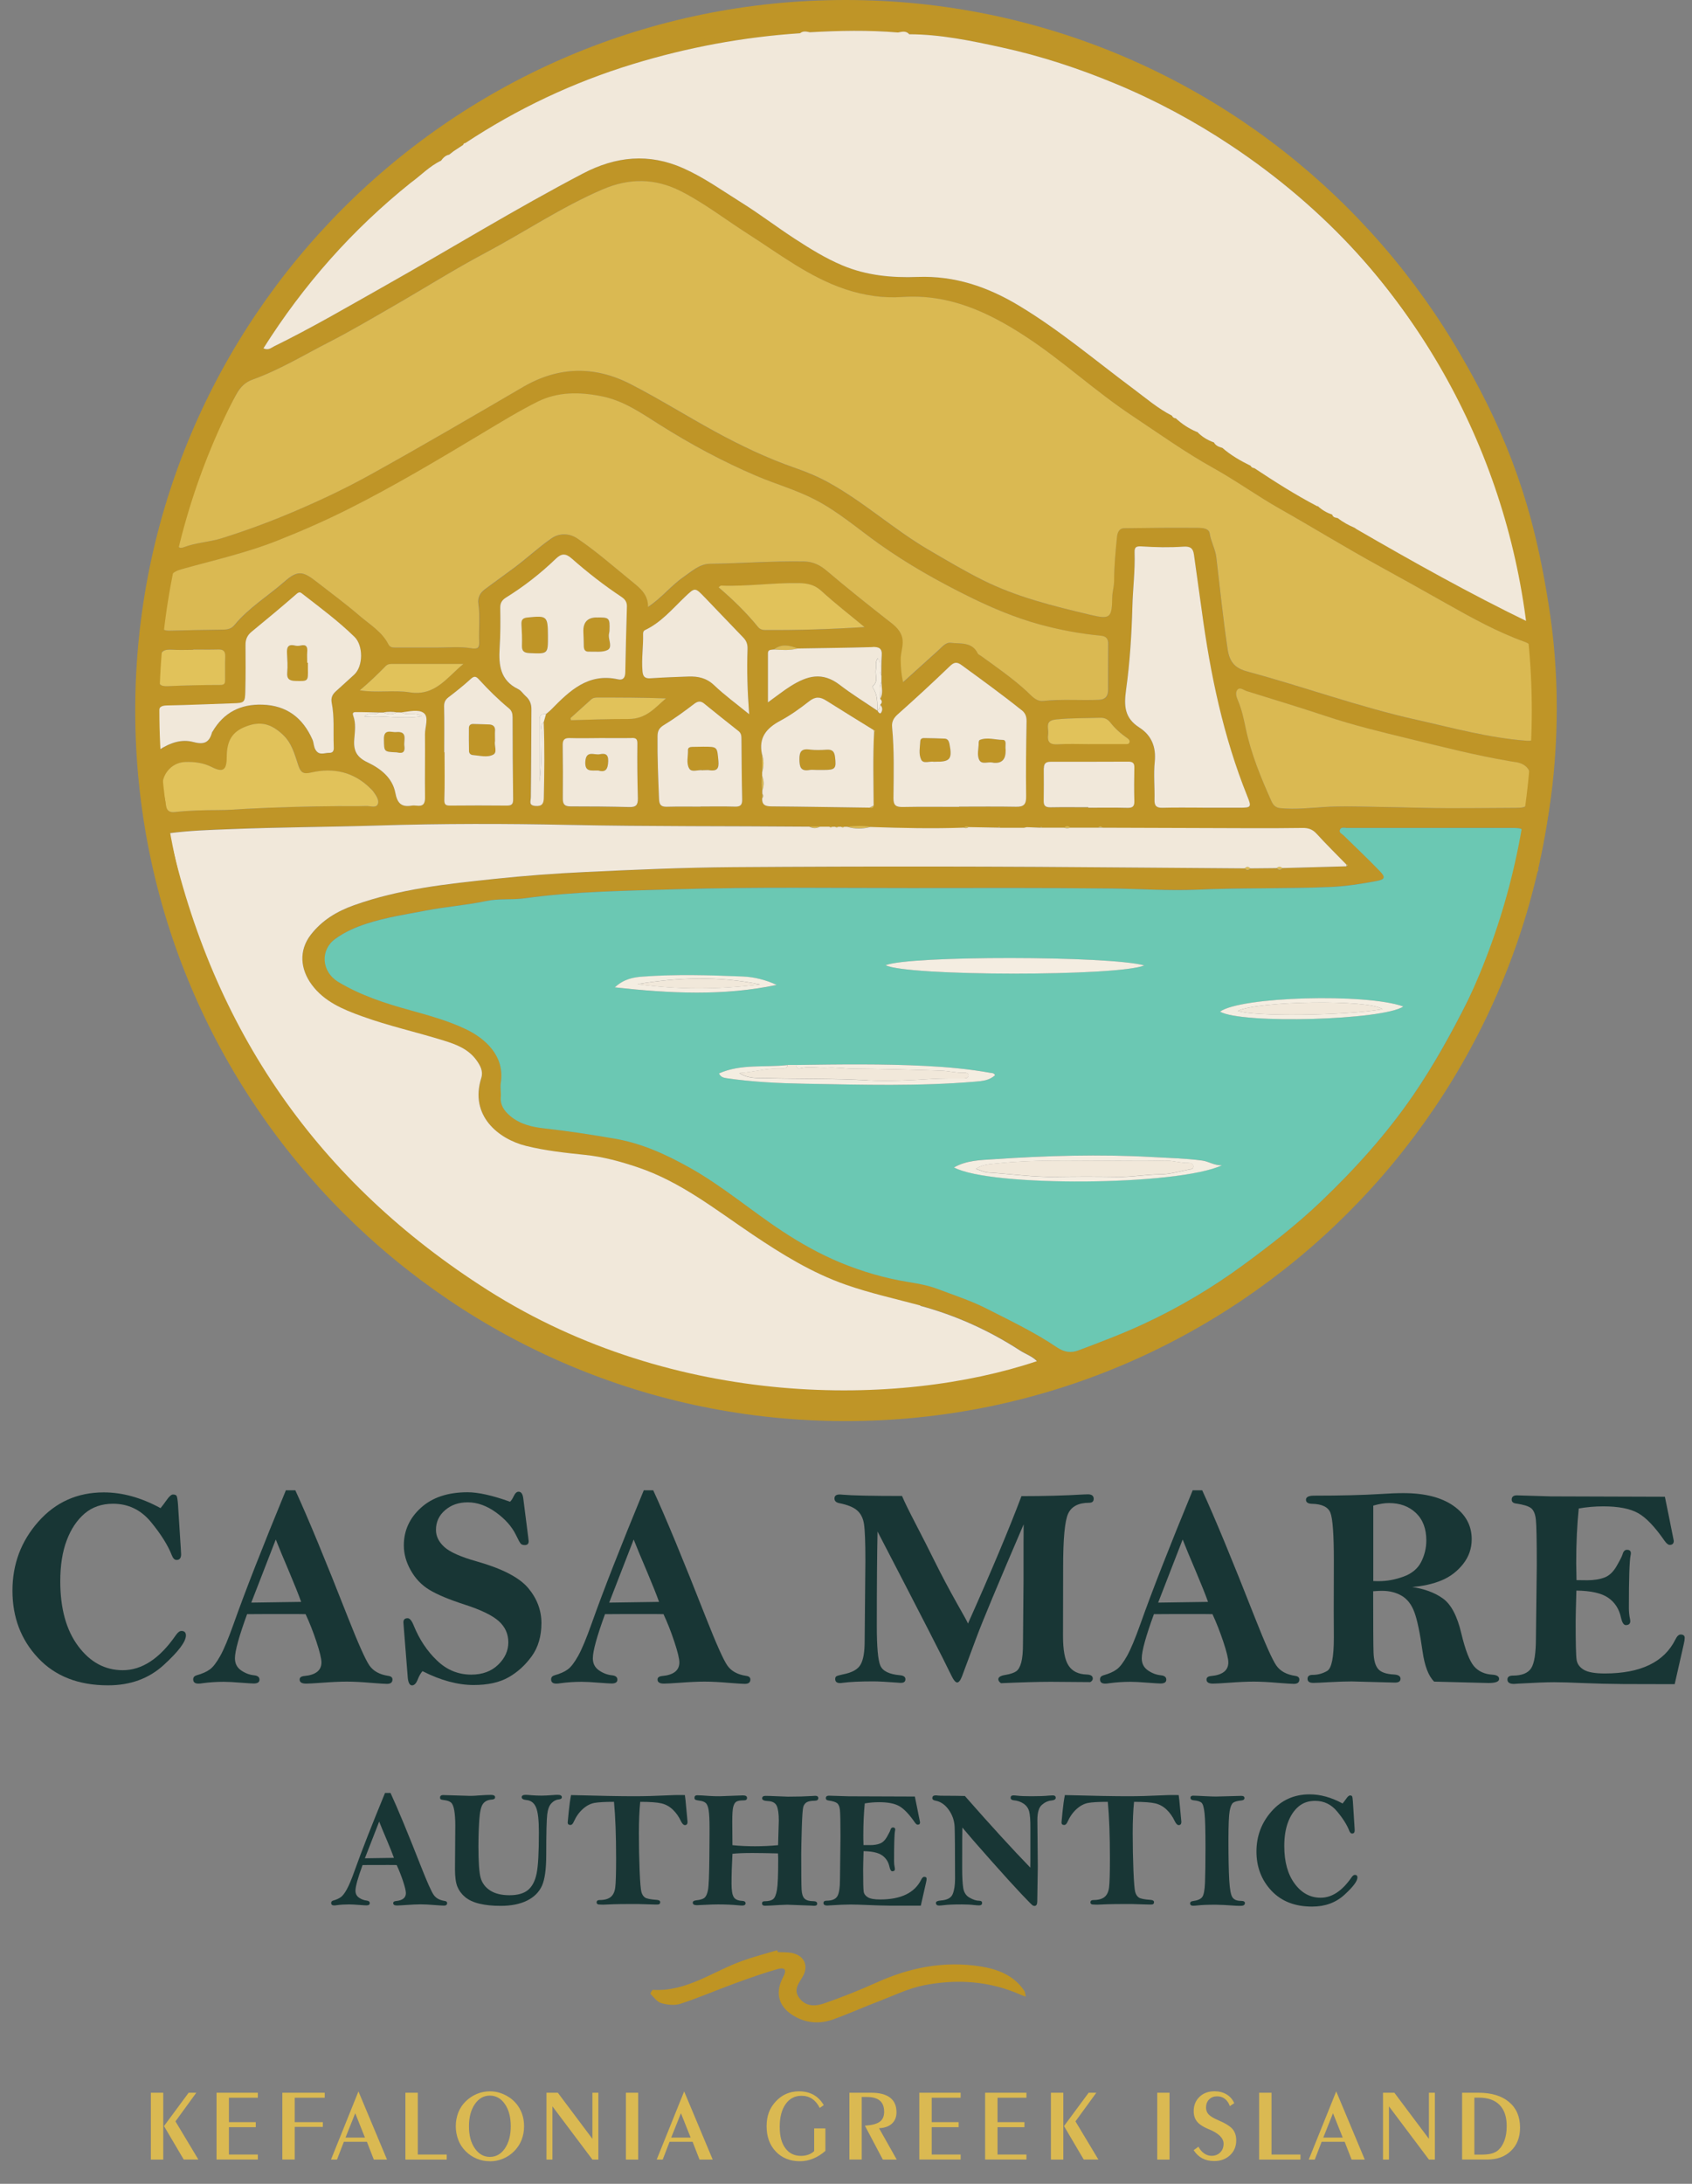<svg xmlns="http://www.w3.org/2000/svg" id="Layer_2" viewBox="0 0 278.5 359.35"><rect x="0" y="0" width="278.5" height="359.35" fill="#808080" stroke="none"/><defs><style>.cls-1{fill:#f1e8da;}.cls-1,.cls-2,.cls-3,.cls-4,.cls-5,.cls-6,.cls-7,.cls-8{stroke-width:0px;}.cls-2{fill:#f4ede1;}.cls-3{fill:#bf9423;}.cls-4{fill:#dab952;}.cls-5{fill:#6bc8b3;}.cls-6{fill:#183635;}.cls-7{fill:#e1c25a;}.cls-8{fill:#bf9527;}</style></defs><g id="Layer_1-2"><path class="cls-8" d="m251.23,149.91c-2.1,6.06-4.46,12-7.3,17.76-3.84,7.81-8.47,15.1-14.05,21.77-6.68,7.99-14.19,15.1-22.66,21.16-6.21,4.44-12.71,8.39-19.74,11.41-8.01,3.45-16.29,6.09-24.81,7.9-7.36,1.56-14.82,2.26-22.35,2.38-7.53.12-15.02-.5-22.41-1.84-11.65-2.12-22.75-5.95-33.23-11.51-11.43-6.06-21.47-13.92-30.39-23.26-8.48-8.88-15.19-18.97-20.48-30.03-3.46-7.23-6.15-14.75-8.13-22.5-1.62-6.33-2.35-12.8-2.85-19.32-.59-7.66-.09-15.25.81-22.83.52-4.34,1.45-8.63,2.45-12.89,1.39-4.78,2.84-9.54,4.65-14.19,2.78-7.13,6.39-13.82,10.54-20.21,4.88-7.53,10.63-14.4,17.15-20.56,8.46-7.99,17.89-14.64,28.39-19.73,7.12-3.45,14.48-6.21,22.15-8.13,4.62-1.16,9.29-2.09,14.02-2.73,6.21-.85,12.43-1.47,18.7-1.29,5.59.16,11.2.47,16.71,1.51,6.25,1.17,12.49,2.43,18.52,4.5,10.68,3.68,20.74,8.6,30.01,15.07,9.98,6.96,18.73,15.23,26,24.97,8.08,10.84,14.49,22.61,18.35,35.62,1.63,5.49,2.77,11.11,3.66,16.79,1.44,9.17,1.65,18.34.79,27.55-.49,5.29-1.48,10.51-2.6,15.71,0,.08.05.12.12.13-1.16,2.11-1.28,4.53-2.02,6.77ZM76.25,23.84s0,0,0,0c-.52.34-1.04.68-1.56,1.03-.25.19-.5.38-.75.58-.61.12-1,.53-1.35,1.01v-.02c-1.89.9-3.32,2.44-4.99,3.65-9.6,7.7-17.63,16.77-24.23,27.23.85.37,1.27-.09,1.73-.32,6.25-3.06,12.25-6.58,18.3-9.99,10.87-6.13,21.5-12.67,32.56-18.46,5.41-2.83,10.85-3.4,16.56-.85,3.42,1.53,6.43,3.7,9.57,5.66,2.98,1.86,5.77,4,8.71,5.91,2.51,1.63,5.06,3.22,7.84,4.39,3.98,1.68,8.17,2.07,12.42,1.91,6.08-.22,11.47,1.6,16.66,4.72,6.71,4.03,12.64,9.08,18.88,13.72,2.05,1.53,4,3.21,6.31,4.39.13.28.34.43.66.43h-.03c1.01.94,2.14,1.68,3.41,2.22l.13.03c.76.78,1.67,1.34,2.7,1.71h.03c.3.56.84.75,1.4.91h0c1.4,1.21,3,2.12,4.65,2.93.13.26.36.36.63.4,3.34,2.21,6.71,4.36,10.26,6.22l.08.05.08-.04c.69.63,1.47,1.1,2.35,1.39h.02c.12.36.39.53.77.55l.07.06.09-.02c.85.68,1.8,1.18,2.79,1.61h0c.11.07.22.15.33.22,9.25,5.35,18.56,10.57,28.34,15.31-.6-5.43-1.71-10.51-3.03-15.53-2.18-8.31-5.58-16.12-9.81-23.59-4.34-7.65-9.3-14.86-15.23-21.37-6.26-6.89-13.32-12.87-21.07-18.01-5.97-3.96-12.26-7.34-18.89-10.09-6.07-2.52-12.28-4.57-18.71-5.97-5.03-1.1-10.07-2.16-15.25-2.17-.53-.62-1.2-.42-1.85-.29-4.84-.41-9.68-.31-14.51-.04-.55-.12-1.11-.26-1.61.16-9.36.62-18.52,2.33-27.5,5.07-9.84,3-19.03,7.35-27.61,13.01-.19,0-.31.1-.34.29Zm68.19,93.11c.12.25.39.59.57.35.27-.38.29-.91-.12-1.31.32-.33.34-.65-.02-.97.53-.89.24-1.85.21-2.79v-1.04c.02-1.09-.02-2.19.07-3.27.1-1.2-.44-1.46-1.53-1.43-4.1.12-8.2.16-12.3.23-1.34-.51-2.68-.85-3.96.17-.41.07-.95-.06-.96.61,0,2.6,0,5.19,0,8.08,1.46-1.05,2.56-1.93,3.74-2.67,2.73-1.71,5.2-2.42,8.09-.2,1.97,1.52,4.11,2.83,6.17,4.23h.02Zm-81.34.3h-.72c-1.2-.02-2.41-.07-3.61-.06-.29,0-.89-.09-.63.59.48,1.28.27,2.61.17,3.89-.15,1.85.39,2.93,2.18,3.78,2.12,1.01,4.11,2.52,4.58,5.02.32,1.69.99,2.39,2.67,2.11.27-.04.55-.03.82,0,1.09.15,1.42-.32,1.4-1.39-.05-3.45.03-6.9-.01-10.35-.01-1.21.69-2.83-.21-3.51-.86-.65-2.43-.23-3.68-.09-.23,0-.47-.01-.7-.02-.76-.1-1.51-.14-2.26.02Zm62.35,10.42c-.11.81-.13,1.61.03,2.41,0,.17,0,.35,0,.52,0,.26-.01.52-.02.77-.07,1.14.59,1.33,1.56,1.33,5.37.04,10.75.14,16.12.21.33.07.61.06.66-.36-.02-4.03-.14-8.07.08-12.1.27-.18.21-.27-.08-.31-2.6-1.61-5.22-3.21-7.81-4.85-1-.64-1.8-.68-2.81.12-1.5,1.18-3.08,2.31-4.76,3.21-2.25,1.2-3.57,2.76-3.01,5.45.01,1.01.02,2.01.03,3.02,0,.19,0,.39,0,.58Zm-35.96-8.84c.13-.44.25-.88.38-1.32.29-.25.6-.48.86-.75,3.02-3.08,6.08-6.04,10.98-4.96.84.19,1.18-.28,1.2-1.11.07-3.62.16-7.24.27-10.85.02-.76-.31-1.21-.91-1.61-2.88-1.91-5.6-4.04-8.19-6.32-1.02-.9-1.71-.81-2.62.07-2.49,2.4-5.21,4.52-8.15,6.35-.65.4-1,.87-.98,1.71.04,2.19.04,4.39-.1,6.58-.18,2.85.11,5.38,3.07,6.8.47.22.78.76,1.19,1.12.67.58.97,1.29.96,2.17-.03,4.81-.03,9.62-.09,14.44,0,.71-.43,1.39.78,1.48,1.07.08,1.33-.41,1.35-1.31.09-4.16.15-8.32-.02-12.49Zm43.76,17.17c-13.18-.11-26.36-.02-39.54-.29-10.49-.22-20.97-.23-31.47.1-8.12.25-16.25.27-24.37.6-3.27.13-6.54.22-9.98.67,7.13,32.4,24.5,57.46,52.45,75.2,30.81,19.55,67.72,19.26,90.36,11.67-.79-.82-1.87-1.16-2.78-1.75-5.09-3.3-10.57-5.78-16.42-7.36-4.12-1.11-8.29-2.02-12.32-3.44-5.54-1.94-10.48-5-15.3-8.24-6.09-4.09-11.84-8.7-18.96-11.08-2.83-.95-5.66-1.72-8.6-2.02-3.27-.34-6.53-.69-9.72-1.48-4.52-1.12-9.35-4.96-7.37-11.19.34-1.09-.15-2.01-.78-2.89-1.33-1.86-3.34-2.62-5.38-3.25-4.49-1.4-9.1-2.41-13.53-4.02-3.1-1.12-6.17-2.4-8.22-5.18-1.88-2.55-2.16-5.61-.17-8.2,1.85-2.4,4.31-3.87,7.08-4.86,7.49-2.69,15.36-3.53,23.19-4.35,4.95-.52,9.93-.9,14.93-1.13,8.11-.39,16.23-.74,24.34-.8,22.29-.16,44.59-.13,66.88.07,5.77.05,11.53.09,17.3.13.32.38.64.36.95,0,1.44-.01,2.87-.03,4.31-.04.33.41.65.41.97-.01,3.51-.1,7.02-.19,10.53-.29.32-.12.24-.22-.02-.3-1.64-1.69-3.33-3.34-4.91-5.08-.67-.73-1.4-.95-2.32-.93-2.85.04-5.71.05-8.56.04-8.12-.02-16.24-.05-24.37-.08-.23-.25-.46-.25-.69,0-1.53,0-3.06,0-4.59,0-.34-.31-.68-.3-1.02,0-1.2,0-2.4,0-3.59,0-.12-.15-.24-.15-.37-.01l-2.16-.08c-.16.03-.32.07-.48.1-1.31,0-2.61,0-3.92,0-.12-.14-.24-.15-.37-.02-1.6-.03-3.2-.06-4.81-.09-.28-.12-.55-.13-.79.09-5.13.18-10.25.07-15.37-.11-1.27-.19-2.55-.16-3.83-.03-.16,0-.33,0-.49,0-.16,0-.33,0-.49,0-.17,0-.34,0-.51,0-.16,0-.32,0-.48,0-.17,0-.34,0-.5,0-.16,0-.32-.01-.48-.02-.51,0-1.01,0-1.52,0-.59,0-1.18,0-1.76,0Zm102.27.25s0-.02,0-.03c-4.61,0-9.23,0-13.84,0-.4,0-.97-.21-1.13.36-.13.45.37.61.63.87,1.99,1.96,4.02,3.88,5.96,5.88.98,1.02.86,1.37-.56,1.63-2.51.46-5.01.86-7.59.98-7.3.31-14.6.11-21.89.44-4.66.21-9.33-.14-13.99-.19-11.04-.12-22.09-.08-33.13-.07-12.85.01-25.71-.2-38.54.19-8.36.26-16.76.34-25.07,1.49-2.13.29-4.28.02-6.39.46-3.26.69-6.59.93-9.87,1.56-3.26.63-6.54,1.11-9.7,2.14-1.85.6-3.63,1.36-5.26,2.56-2.38,1.76-2.31,5.32.61,7.07,3.66,2.19,7.66,3.49,11.69,4.6,3.17.88,6.34,1.74,9.29,3.16,3.04,1.45,6.43,4.32,5.71,8.83-.12.75.05,1.54,0,2.3-.1,1.35.55,2.28,1.51,3.1,1.61,1.39,3.63,1.85,5.59,2.07,3.92.43,7.79,1.04,11.67,1.7,4.47.77,8.45,2.61,12.31,4.76,5.39,3.01,10.1,7.06,15.24,10.45,3.05,2.01,6.23,3.79,9.58,5.18,3.57,1.48,7.29,2.57,11.15,3.19,1.6.26,3.27.55,4.77,1.12,2.73,1.04,5.53,1.93,8.16,3.27,3.93,2,7.92,3.9,11.57,6.37,1.24.84,2.36.93,3.53.49,3.57-1.35,7.14-2.7,10.6-4.29,5.82-2.69,11.32-5.94,16.5-9.74,4.46-3.27,8.81-6.64,12.82-10.47,5.6-5.35,10.76-11.06,15.15-17.45,3.44-5.01,6.36-10.33,9.09-15.74,2.57-5.09,4.49-10.47,6.24-15.9,1.06-3.32,2.17-6.63,2.69-10.09.33-2.19.27-2.27-1.89-2.28-4.4-.02-8.79,0-13.19,0Zm17.15-20.68c.31-2.29-.4-5.11-.32-7.96.03-1.15-.46-1.64-1.48-2.01-4.45-1.6-8.58-3.9-12.68-6.2-3.71-2.09-7.43-4.18-11.17-6.23-5.51-3.02-10.86-6.32-16.33-9.41-3.75-2.12-7.26-4.65-11.02-6.75-4.65-2.58-8.95-5.67-13.36-8.6-6.1-4.05-11.46-9.08-17.61-13.09-6.21-4.04-12.59-6.96-20.22-6.44-3.17.22-6.32-.26-9.38-1.28-5.97-2-10.87-5.82-16.07-9.14-3.64-2.32-7.05-4.99-10.92-6.96-4.31-2.2-8.57-2.21-12.96-.32-6.75,2.9-12.84,7.02-19.3,10.45-5.07,2.69-9.93,5.76-14.91,8.63-3.6,2.07-7.17,4.2-10.86,6.08-4.13,2.12-8.12,4.55-12.52,6.13-1.21.43-2,1.22-2.62,2.32-1.74,3.04-3.28,6.17-4.67,9.38-2.1,4.84-3.44,9.93-4.91,14.98-.3,1.02.26,1.14.89.9,2.01-.77,4.18-.83,6.22-1.47,4.22-1.32,8.35-2.87,12.43-4.62,4.07-1.75,8.08-3.66,11.94-5.79,8.48-4.69,16.84-9.59,25.21-14.47,5.85-3.41,11.79-3.53,17.71-.49,4.73,2.43,9.24,5.26,13.91,7.81,4.27,2.33,8.66,4.42,13.27,6.02,1.84.64,3.67,1.41,5.41,2.36,5.83,3.2,10.75,7.73,16.48,11.08,2.93,1.71,5.83,3.44,8.86,4.96,5.63,2.82,11.69,4.3,17.76,5.74,3.23.77,3.56.53,3.6-2.85.01-.93.31-1.8.31-2.75,0-2.37.23-4.75.46-7.11.06-.67.28-1.52,1.2-1.54,4.1-.06,8.2-.1,12.3-.06.65,0,1.65.1,1.77.91.2,1.37.93,2.58,1.09,3.91.6,5.04,1.13,10.09,1.86,15.12.34,2.33,1.4,3.2,3.29,3.71,9.29,2.5,18.35,5.82,27.76,7.92,6.03,1.35,11.98,2.99,18.18,3.46,1.28.1,1.4-.34,1.38-1.31-.02-1.48,0-2.97,0-5.02Zm-104.01-3.28c2.04-1.84,3.94-3.55,5.83-5.26.61-.55,1.22-1.34,2.04-1.24,1.6.2,3.51-.21,4.45,1.76.08.17.34.26.52.39,2.56,1.87,5.17,3.67,7.52,5.81.78.71,1.54,1.74,2.74,1.61,3.07-.33,6.14-.07,9.2-.19,1.01-.04,1.47-.61,1.47-1.6,0-2.53,0-5.05.02-7.58,0-.85-.33-1.28-1.24-1.37-3.43-.32-6.8-.95-10.12-1.87-3.96-1.09-7.71-2.68-11.41-4.49-5.2-2.56-10.22-5.38-14.94-8.74-3.48-2.47-6.7-5.29-10.52-7.27-3.12-1.62-6.49-2.56-9.7-3.93-5.55-2.37-10.84-5.23-15.94-8.44-2.98-1.88-5.85-3.9-9.44-4.64-3.69-.75-7.28-.79-10.66.9-3.06,1.53-5.99,3.32-8.92,5.09-7.27,4.37-14.54,8.72-22.13,12.53-3.84,1.93-7.78,3.66-11.76,5.23-5.12,2.02-10.52,3.23-15.82,4.72-1.23.34-1.92.9-2.06,2.18-.23,2.16-.41,4.34-.98,6.44-.36,1.3.22,1.5,1.29,1.47,2.82-.08,5.65-.15,8.47-.17.8,0,1.49-.07,2.05-.75,2.35-2.85,5.52-4.77,8.26-7.17,2.09-1.83,2.98-1.73,5.18-.03,2.4,1.87,4.86,3.68,7.16,5.66,1.68,1.45,3.69,2.61,4.75,4.7.24.48.62.55,1.09.54,2.29-.01,4.59-.01,6.88,0,1.87,0,3.77-.19,5.59.1,1.18.19,1.43-.04,1.38-1.05-.09-2.08.18-4.17-.13-6.24-.15-1.02.27-1.82,1.07-2.41,1.58-1.17,3.18-2.33,4.76-3.49,2.11-1.56,4.02-3.37,6.18-4.87,1.46-1.02,3.15-.75,4.27,0,3.17,2.15,6.04,4.68,9,7.09,1.28,1.05,2.68,2.12,2.64,4.18,2.25-1.49,3.81-3.53,5.88-4.95,1.34-.92,2.59-2.13,4.34-2.15,5.15-.06,10.3-.47,15.46-.38,1.54.03,2.65.6,3.79,1.57,3.16,2.69,6.41,5.29,9.68,7.85,1.08.85,2.26,1.59,2.66,3,.36,1.27-.25,2.52-.22,3.82.03,1.18.09,2.31.41,3.65Zm103.36,16.13q.01-2.7-2.72-3.02c-.32-.04-.65-.11-.97-.16-5.49-.93-10.87-2.32-16.27-3.63-4.66-1.13-9.3-2.25-13.85-3.77-4.3-1.44-8.64-2.74-12.97-4.09-.5-.16-1.09-.68-1.51-.28-.44.42-.25,1.16,0,1.71.66,1.51,1,3.15,1.33,4.71.88,4.19,2.49,8.08,4.22,11.95.25.56.61,1.08,1.44,1.16,2.45.25,4.9-.03,7.31-.19,2.34-.16,4.68-.09,6.99-.05,3.18.05,6.37.13,9.56.2,4.76.1,9.52,0,14.29,0,2.6,0,2.62,0,3.05-2.57.11-.64.08-1.31.11-1.97Zm-54.07,4.5s0,0,0,.01c2.03,0,4.06,0,6.09,0,1.9,0,1.98-.1,1.25-1.9-3.95-9.81-6.08-20.07-7.49-30.51-.42-3.08-.86-6.16-1.29-9.24-.14-1.01-.56-1.39-1.73-1.31-2.28.16-4.59.11-6.87-.04-.92-.06-1.2.12-1.17.99.1,2.97-.28,5.92-.36,8.87-.12,4.6-.41,9.2-1.04,13.73-.37,2.67-.25,4.64,2.18,6.2,2,1.28,2.79,3.19,2.54,5.65-.21,2.06.01,4.17-.04,6.25-.03,1.01.34,1.34,1.34,1.31,2.19-.06,4.39-.02,6.59-.02Zm-40.11-.14s0-.02,0-.04c3.13,0,6.26-.04,9.39.02,1.3.03,1.68-.41,1.66-1.72-.06-4.12,0-8.24.07-12.35.01-.8-.21-1.35-.82-1.84-3.21-2.57-6.54-4.98-9.86-7.4-.75-.55-1.22-.51-1.93.18-2.8,2.7-5.67,5.34-8.58,7.93-.69.62-1.01,1.23-.92,2.12.37,3.89.26,7.79.22,11.68-.01,1.22.47,1.46,1.56,1.44,3.07-.06,6.15-.02,9.23-.02Zm-131.69-9.32c1.93-1.27,3.84-1.86,5.7-1.34,1.76.48,2.61.06,3.05-1.59.01-.05.06-.09.09-.14,1.84-3.14,4.61-4.53,8.2-4.42,4,.12,6.66,2.17,8.24,5.75.24.54.18,1.15.52,1.7.61.98,1.46.46,2.22.48.86.02.78-.65.76-1.16-.09-2.35.13-4.73-.33-7.06-.16-.83.11-1.39.66-1.89,1.01-.93,2.04-1.83,3.04-2.76,1.5-1.39,1.5-4.79.05-6.21-2.63-2.57-5.58-4.76-8.48-7.01-.36-.28-.55-.51-1.07-.05-2.43,2.13-4.92,4.18-7.41,6.23-.7.58-.98,1.25-.98,2.14.02,2.52.03,5.05-.03,7.57-.04,1.94-.16,1.99-2.05,2.05-3.62.11-7.24.29-10.86.35-1.1.02-1.41.4-1.37,1.46.08,1.86.02,3.73.02,5.9Zm29.54,9.2c1.54,0,3.07.04,4.61-.02.67-.02,1.64.41,1.93-.34.25-.66-.33-1.44-.78-2.07-.13-.18-.3-.32-.45-.48-2.75-2.73-6.1-3.46-9.76-2.62-1.31.3-1.72-.01-2.11-1.18-.6-1.79-1.05-3.65-2.55-5.05-1.94-1.81-3.68-2.28-6.11-1.33-2.22.87-3.11,2.31-3.12,5.04,0,2.12-.6,2.56-2.44,1.63-1.43-.72-2.91-.9-4.44-.84-2.41.1-4.15,2.43-3.61,4.77.17.74.39,1.49.47,2.24.1.96.54,1.33,1.5,1.22,2.39-.28,4.8-.31,7.21-.32,1.4,0,2.81-.11,4.2-.19,5.16-.28,10.31-.42,15.48-.46Zm67.62-15.13c-.29-3.78-.39-7.24-.27-10.69.03-.79-.16-1.36-.69-1.91-2.14-2.21-4.25-4.44-6.38-6.65-1.6-1.66-1.58-1.62-3.26-.02-2.05,1.96-3.89,4.17-6.52,5.42-.31.15-.35.41-.34.68.05,2.03-.28,4.05-.1,6.09.08.92.43,1.22,1.34,1.16,2.07-.14,4.15-.22,6.23-.29,1.57-.05,2.96.23,4.21,1.42,1.73,1.65,3.68,3.07,5.78,4.78Zm-50.18,6.27s.03,0,.05,0c0,2.57.05,5.15-.03,7.72-.03.82.14,1.06.94,1.05,3.12-.03,6.25-.03,9.37,0,.81,0,1.02-.28,1.01-1.06-.06-4.49-.09-8.98-.09-13.48,0-.59-.13-1.07-.59-1.45-1.78-1.47-3.41-3.08-4.96-4.78-.45-.49-.75-.62-1.33-.09-1.17,1.07-2.41,2.06-3.67,3.02-.53.41-.74.82-.73,1.51.06,2.52.02,5.03.02,7.55Zm42.2,8.94s0-.01,0-.02c1.87,0,3.73-.04,5.6.02.91.03,1.26-.24,1.23-1.21-.08-3.29-.09-6.58-.12-9.88,0-.51-.02-.97-.47-1.33-1.89-1.49-3.77-2.99-5.64-4.51-.6-.49-1.06-.45-1.69.03-1.61,1.23-3.25,2.43-4.98,3.48-.79.48-1.03.98-1.04,1.83-.04,3.46.11,6.91.25,10.36.04.89.3,1.27,1.25,1.25,1.87-.05,3.73-.02,5.6-.02Zm-16.45-11.26s0,0,0,.01c-1.7,0-3.4.04-5.1-.01-.85-.03-1.17.28-1.16,1.13.04,2.96.05,5.92.02,8.88,0,.92.35,1.23,1.26,1.23,3.23,0,6.47.02,9.7.11,1.12.03,1.41-.39,1.39-1.44-.08-3-.12-6.01-.08-9.02.01-.8-.29-.91-.94-.91-1.7.02-3.4,0-5.1,0Zm43.42-18.28c-2.53-2.09-4.9-3.92-7.09-5.94-1.12-1.03-2.27-1.26-3.7-1.29-4.28-.08-8.52.58-12.8.41-.12,0-.24.15-.42.28,2.38,2.04,4.57,4.16,6.5,6.54.29.36.7.49,1.17.49,5.35.03,10.7-.12,16.35-.49Zm36.81,29.65s0,.06,0,.08c2.14,0,4.27-.04,6.41.02.85.02,1.19-.2,1.17-1.08-.05-1.86-.04-3.72,0-5.58.02-.75-.34-.94-.99-.94-4.27.01-8.54.03-12.81.02-.76,0-1.09.29-1.09,1.06.02,1.81.01,3.61-.01,5.42-.01.8.35,1.02,1.11,1.01,2.07-.04,4.15-.01,6.23-.01ZM31.8,106.88s0,.03,0,.04c-1.15,0-2.31.06-3.46-.02-1.3-.09-2.05.16-2,1.74.03.9-.15,1.85-.25,2.77-.13,1.18.31,1.54,1.47,1.49,2.9-.13,5.8-.2,8.69-.2.79,0,.78-.37.78-.89,0-1.26-.02-2.53.02-3.79.03-.85-.29-1.19-1.15-1.16-1.37.04-2.74.01-4.12.01Zm27.4,6.72c2.81.46,5.57-.09,8.21.33,4.19.65,6.08-2.38,8.85-4.67-4.06,0-7.79,0-11.51,0-.44,0-.91-.02-1.24.32-1.37,1.39-2.77,2.74-4.31,4.03Zm120.1,8.85v-.02c1.97,0,3.94,0,5.91,0,.25,0,.58.06.69-.28.1-.31-.12-.53-.34-.68-1.03-.73-2-1.55-2.77-2.54-.5-.64-1-.86-1.79-.83-2.34.08-4.69.03-7.04.26-1.12.11-1.62.4-1.47,1.53.04.32.06.66.02.98-.16,1.19.27,1.67,1.54,1.6,1.74-.1,3.5-.03,5.25-.03Zm-85.39-4.3c.02.12.05.24.07.35,3.15-.1,6.3-.22,9.45-.2,2.94.01,4.36-1.85,6.18-3.39-3.79-.14-7.51-.14-11.24-.14-.39,0-.76.04-1.07.32-1.13,1.02-2.26,2.04-3.39,3.06Z"></path><path class="cls-5" d="m235.52,136.24c4.4,0,8.79-.01,13.19,0,2.16,0,2.22.09,1.89,2.28-.52,3.46-1.63,6.77-2.69,10.09-1.74,5.43-3.67,10.8-6.24,15.9-2.73,5.41-5.65,10.73-9.09,15.74-4.39,6.39-9.55,12.1-15.15,17.45-4.01,3.83-8.36,7.2-12.82,10.47-5.18,3.8-10.68,7.05-16.5,9.74-3.46,1.6-7.03,2.95-10.6,4.29-1.16.44-2.28.35-3.53-.49-3.65-2.47-7.64-4.37-11.57-6.37-2.63-1.34-5.43-2.23-8.16-3.27-1.51-.57-3.18-.86-4.77-1.12-3.86-.62-7.58-1.72-11.15-3.19-3.35-1.39-6.53-3.17-9.58-5.18-5.15-3.39-9.85-7.44-15.24-10.45-3.85-2.15-7.83-3.99-12.31-4.76-3.88-.67-7.75-1.27-11.67-1.7-1.96-.22-3.98-.68-5.59-2.07-.96-.83-1.62-1.75-1.51-3.1.06-.76-.11-1.55,0-2.3.72-4.5-2.67-7.37-5.71-8.83-2.95-1.41-6.12-2.28-9.29-3.16-4.03-1.11-8.03-2.41-11.69-4.6-2.92-1.75-3-5.31-.61-7.07,1.63-1.2,3.41-1.96,5.26-2.56,3.16-1.03,6.44-1.51,9.7-2.14,3.28-.64,6.61-.87,9.87-1.56,2.11-.45,4.26-.17,6.39-.46,8.31-1.15,16.71-1.23,25.07-1.49,12.84-.39,25.69-.18,38.54-.19,11.04-.01,22.09-.05,33.13.07,4.66.05,9.33.4,13.99.19,7.29-.33,14.6-.13,21.89-.44,2.58-.11,5.08-.51,7.59-.98,1.41-.26,1.54-.62.56-1.63-1.94-2.01-3.97-3.93-5.96-5.88-.26-.26-.76-.42-.63-.87.17-.57.73-.36,1.13-.36,4.61-.01,9.23,0,13.84,0,0,0,0,.02,0,.03Zm-104.52,39h-1.33c-3.76.45-7.67-.24-11.31,1.39.25.55.65.7,1.18.78,4.34.65,8.73.84,13.1.92,9.31.18,18.63.44,27.94-.35,1.11-.09,2.33-.19,3.22-1.07-.25-.4-.55-.33-.8-.38-3.51-.63-7.04-.94-10.61-1.13-7.13-.37-14.25-.26-21.38-.16Zm14.77-16.41c3.65,1.83,38.22,1.85,42.59.03-5.78-1.6-38.78-1.63-42.59-.03Zm55.38,32.91c-1.34.03-2.2-.64-3.26-.78-2.73-.35-5.46-.42-8.2-.58-8.72-.49-17.41-.23-26.11.36-2.21.15-4.5.17-6.55,1.35,5.91,3.23,36.87,3.05,44.12-.36Zm-.34-25.27c3.63,2.06,26.88,1.4,30.18-.85-6.12-2.21-26.8-1.62-30.18.85Zm-72.97-4.39c-1.83-.86-3.7-1.31-5.61-1.39-5.48-.22-10.96-.39-16.44.02-1.52.11-3.05.36-4.6,1.77,9.18,1.01,17.93,1.43,26.65-.4Z"></path><path class="cls-4" d="m252.67,115.56c0,2.05-.02,3.54,0,5.02.01.97-.1,1.4-1.38,1.31-6.2-.46-12.16-2.11-18.18-3.46-9.41-2.1-18.47-5.42-27.76-7.92-1.89-.51-2.95-1.38-3.29-3.71-.74-5.03-1.27-10.08-1.86-15.12-.16-1.33-.88-2.54-1.09-3.91-.12-.81-1.13-.9-1.77-.91-4.1-.04-8.2,0-12.3.06-.92.01-1.14.86-1.2,1.54-.23,2.36-.46,4.74-.46,7.11,0,.95-.3,1.82-.31,2.75-.04,3.38-.37,3.62-3.6,2.85-6.07-1.44-12.14-2.92-17.76-5.74-3.03-1.52-5.94-3.25-8.86-4.96-5.73-3.35-10.66-7.88-16.48-11.08-1.74-.96-3.57-1.72-5.41-2.36-4.62-1.6-9-3.69-13.27-6.02-4.67-2.55-9.18-5.38-13.91-7.81-5.92-3.04-11.87-2.92-17.71.49-8.37,4.88-16.73,9.78-25.21,14.47-3.86,2.14-7.86,4.04-11.94,5.79-4.07,1.75-8.2,3.3-12.43,4.62-2.04.64-4.21.7-6.22,1.47-.62.24-1.18.12-.89-.9,1.47-5.05,2.81-10.14,4.91-14.98,1.39-3.21,2.93-6.34,4.67-9.38.63-1.1,1.41-1.89,2.62-2.32,4.4-1.58,8.38-4.01,12.52-6.13,3.69-1.89,7.26-4.01,10.86-6.08,4.98-2.87,9.84-5.94,14.91-8.63,6.46-3.43,12.55-7.55,19.3-10.45,4.39-1.89,8.65-1.88,12.96.32,3.87,1.98,7.28,4.64,10.92,6.96,5.2,3.32,10.11,7.14,16.07,9.14,3.06,1.02,6.22,1.5,9.38,1.28,7.63-.52,14.01,2.4,20.22,6.44,6.15,4.01,11.51,9.04,17.61,13.09,4.41,2.93,8.72,6.02,13.36,8.6,3.76,2.09,7.27,4.63,11.02,6.75,5.47,3.09,10.82,6.39,16.33,9.41,3.74,2.05,7.46,4.13,11.17,6.23,4.09,2.3,8.23,4.6,12.68,6.2,1.02.37,1.52.86,1.48,2.01-.08,2.85.63,5.67.32,7.96Z"></path><path class="cls-4" d="m148.66,112.28c-.33-1.34-.38-2.47-.41-3.65-.04-1.3.58-2.54.22-3.82-.4-1.41-1.57-2.14-2.66-3-3.27-2.57-6.51-5.16-9.68-7.85-1.14-.97-2.25-1.54-3.79-1.57-5.16-.09-10.3.31-15.46.38-1.75.02-3,1.23-4.34,2.15-2.07,1.42-3.63,3.47-5.88,4.95.05-2.06-1.35-3.13-2.64-4.18-2.96-2.41-5.83-4.94-9-7.09-1.12-.76-2.81-1.02-4.27,0-2.16,1.5-4.07,3.31-6.18,4.87-1.58,1.17-3.18,2.32-4.76,3.49-.8.6-1.22,1.39-1.07,2.41.31,2.08.04,4.16.13,6.24.04,1.01-.21,1.24-1.38,1.05-1.82-.29-3.72-.1-5.59-.1-2.29,0-4.59,0-6.88,0-.47,0-.84-.07-1.09-.54-1.06-2.09-3.07-3.25-4.75-4.7-2.3-1.98-4.76-3.79-7.16-5.66-2.19-1.71-3.08-1.81-5.18.03-2.74,2.4-5.91,4.32-8.26,7.17-.56.69-1.25.75-2.05.75-2.82.03-5.65.09-8.47.17-1.06.03-1.64-.17-1.29-1.47.57-2.1.75-4.28.98-6.44.14-1.28.83-1.84,2.06-2.18,5.3-1.49,10.7-2.69,15.82-4.72,3.98-1.57,7.92-3.3,11.76-5.23,7.59-3.81,14.86-8.17,22.13-12.53,2.94-1.76,5.87-3.56,8.92-5.09,3.38-1.69,6.98-1.65,10.66-.9,3.59.73,6.46,2.76,9.44,4.64,5.1,3.22,10.39,6.07,15.94,8.44,3.21,1.37,6.59,2.31,9.7,3.93,3.82,1.98,7.05,4.8,10.52,7.27,4.72,3.35,9.74,6.18,14.94,8.74,3.7,1.82,7.45,3.4,11.41,4.49,3.32.91,6.69,1.55,10.12,1.87.92.09,1.25.51,1.24,1.37-.02,2.53-.02,5.05-.02,7.58,0,.99-.46,1.56-1.47,1.6-3.06.13-6.13-.14-9.2.19-1.2.13-1.96-.9-2.74-1.61-2.35-2.15-4.96-3.95-7.52-5.81-.18-.13-.44-.22-.52-.39-.94-1.96-2.86-1.56-4.45-1.76-.82-.1-1.43.69-2.04,1.24-1.89,1.72-3.79,3.42-5.83,5.26Z"></path><path class="cls-4" d="m252.02,128.4c-.03.66,0,1.32-.11,1.97-.43,2.56-.45,2.56-3.05,2.57-4.76.01-9.53.11-14.29,0-3.18-.07-6.38-.15-9.56-.2-2.31-.04-4.65-.1-6.99.05-2.41.16-4.86.44-7.31.19-.83-.08-1.18-.6-1.44-1.16-1.73-3.87-3.34-7.76-4.22-11.95-.33-1.57-.67-3.2-1.33-4.71-.24-.55-.43-1.29,0-1.71.42-.4,1.01.12,1.51.28,4.33,1.35,8.67,2.66,12.97,4.09,4.55,1.52,9.19,2.64,13.85,3.77,5.4,1.31,10.79,2.7,16.27,3.63.32.05.64.12.97.16q2.73.32,2.72,3.02Z"></path><path class="cls-7" d="m55.69,132.65c-5.16.04-10.32.18-15.48.46-1.39.08-2.8.19-4.2.19-2.41.01-4.81.05-7.21.32-.96.11-1.39-.26-1.5-1.22-.08-.76-.3-1.5-.47-2.24-.54-2.34,1.2-4.67,3.61-4.77,1.54-.06,3.02.12,4.44.84,1.84.93,2.43.49,2.44-1.63.01-2.73.9-4.18,3.12-5.04,2.43-.95,4.17-.48,6.11,1.33,1.5,1.4,1.95,3.26,2.55,5.05.39,1.17.8,1.49,2.11,1.18,3.66-.84,7.01-.11,9.76,2.62.16.15.32.3.45.48.45.63,1.03,1.41.78,2.07-.28.74-1.26.31-1.93.34-1.53.05-3.07.02-4.61.02Z"></path><path class="cls-7" d="m142.3,103.18c-5.65.37-10.99.52-16.35.49-.47,0-.87-.13-1.17-.49-1.93-2.38-4.12-4.5-6.5-6.54.19-.13.31-.29.42-.28,4.27.17,8.52-.49,12.8-.41,1.43.03,2.58.26,3.7,1.29,2.2,2.02,4.57,3.85,7.09,5.94Z"></path><path class="cls-7" d="m31.8,106.88c1.37,0,2.74.03,4.12-.01.86-.03,1.18.31,1.15,1.16-.05,1.26-.01,2.52-.02,3.79,0,.51,0,.89-.78.89-2.9,0-5.8.07-8.69.2-1.16.05-1.6-.32-1.47-1.49.1-.92.28-1.87.25-2.77-.05-1.58.7-1.82,2-1.74,1.15.08,2.3.02,3.46.02,0-.01,0-.03,0-.04Z"></path><path class="cls-7" d="m59.21,113.6c1.54-1.28,2.94-2.64,4.31-4.03.34-.34.8-.32,1.24-.32,3.72,0,7.45,0,11.51,0-2.77,2.29-4.66,5.33-8.85,4.67-2.65-.41-5.4.13-8.21-.33Z"></path><path class="cls-7" d="m179.31,122.45c-1.75,0-3.51-.08-5.25.03-1.27.07-1.7-.41-1.54-1.6.04-.32.02-.66-.02-.98-.14-1.14.35-1.42,1.47-1.53,2.35-.23,4.69-.18,7.04-.26.79-.03,1.29.19,1.79.83.77.99,1.73,1.82,2.77,2.54.21.15.44.37.34.68-.11.34-.44.28-.69.28-1.97,0-3.94,0-5.91,0v.02Z"></path><path class="cls-7" d="m93.91,118.16c1.13-1.02,2.26-2.04,3.39-3.06.31-.28.68-.32,1.07-.32,3.73,0,7.45,0,11.24.14-1.82,1.55-3.24,3.4-6.18,3.39-3.14-.01-6.3.11-9.45.2-.02-.12-.05-.24-.07-.35Z"></path><path class="cls-2" d="m66.06,117.23c1.05.6,2.28-.08,3.35.62-3.13.55-6.28-.19-9.42.09.67-.84,1.69-.11,2.39-.69h.72c.76.34,1.51.37,2.26-.03.23,0,.47.01.7.02Z"></path><path class="cls-2" d="m144.42,116.94c0-1.28.06-2.59-.7-3.71-.18-.27-.13-.26.06-.44.83-.76.23-1.76.4-2.64.1-.56-.15-1.18.31-1.83.75.93,0,2.04.59,2.85,0,.35,0,.69,0,1.04-.48.9-.13,1.86-.21,2.79.36.31.34.64.02.97-.03.38-.15.71-.45.97h-.02Z"></path><path class="cls-2" d="m89.49,118.82c-.64.44-.35,1.1-.35,1.66-.03,2.72-.01,5.44-.33,8.16,0-3.43,0-6.86,0-10.29,0-.77.44-.91,1.07-.86l-.38,1.32Z"></path><path class="cls-4" d="m131.33,106.71c-1.31.35-2.63.25-3.96.17,1.28-1.02,2.61-.68,3.96-.17Z"></path><path class="cls-4" d="m143.31,136.05c-1.28.34-2.56.36-3.83-.03,1.28-.13,2.55-.17,3.83.03Z"></path><path class="cls-4" d="m125.42,124.06c.33,1,.33,2.01.03,3.02-.01-1.01-.02-2.01-.03-3.02Z"></path><path class="cls-4" d="m125.45,127.66c.31.8.34,1.6.03,2.41-.16-.8-.14-1.61-.03-2.41Z"></path><path class="cls-4" d="m204.87,142.87c.32-.32.63-.32.95,0-.32.37-.63.39-.95,0Z"></path><path class="cls-4" d="m210.14,142.82c.32-.28.65-.28.97-.01-.32.42-.64.42-.97.01Z"></path><path class="cls-4" d="m135.01,136c-.59.31-1.18.31-1.76,0,.59,0,1.18,0,1.76,0Z"></path><path class="cls-4" d="m176.18,136.18c-.34.12-.68.12-1.02,0,.34-.3.68-.3,1.02,0Z"></path><path class="cls-4" d="m159.47,136.07c-.25.18-.51.22-.79.09.24-.22.51-.21.79-.09Z"></path><path class="cls-4" d="m125.48,130.6c.19.26.2.52-.02.77,0-.26.01-.52.02-.77Z"></path><path class="cls-4" d="m143.15,132.92c.22-.12.44-.24.66-.36-.05.43-.33.43-.66.36Z"></path><path class="cls-4" d="m181.46,136.17c-.23,0-.46,0-.69,0,.23-.25.46-.25.69,0Z"></path><path class="cls-4" d="m138.99,136.02c-.16.17-.33.17-.49,0,.16,0,.33,0,.49,0Z"></path><path class="cls-4" d="m137.01,136.02c-.16.16-.32.15-.48-.02.16,0,.32.01.48.02Z"></path><path class="cls-4" d="m171.57,136.17c-.12,0-.25,0-.37-.01.13-.14.25-.13.37.01Z"></path><path class="cls-4" d="m221.63,142.52c-.02-.1-.03-.2-.02-.3.27.08.34.17.02.3Z"></path><path class="cls-4" d="m143.88,120.45c-.04-.1-.07-.2-.08-.31.29.04.35.13.08.31Z"></path><path class="cls-4" d="m169.04,136.08c-.16.03-.32.07-.48.1.16-.03.32-.07.48-.1Z"></path><path class="cls-4" d="m164.65,136.17c-.12,0-.25-.01-.37-.02.13-.14.25-.13.37.02Z"></path><path class="cls-4" d="m137.99,136.02c-.16.16-.32.16-.48,0,.16,0,.32,0,.48,0Z"></path><path class="cls-2" d="m145.77,158.83c3.81-1.6,36.8-1.57,42.59.03-4.37,1.82-38.94,1.79-42.59-.03Z"></path><path class="cls-2" d="m201.15,191.74c-7.25,3.41-38.21,3.59-44.12.36,2.06-1.18,4.34-1.2,6.55-1.35,8.69-.59,17.39-.85,26.11-.36,2.74.15,5.47.22,8.2.58,1.06.14,1.92.81,3.26.78Zm-40.53.6c.67.21,1.33.56,2.01.61,3.71.22,7.39.77,11.12.71,3.44-.06,6.88-.05,10.32,0,2.31.04,4.57-.4,6.88-.41,1.56,0,3.12-.47,4.67-.78.32-.06.88-.06.8-.62-.05-.35-.43-.5-.77-.49-1.32.04-2.58-.41-3.91-.38-3.17.08-6.33.02-9.5.02-6.06.01-12.13-.21-18.16.45-1.11.12-2.33.13-3.45.88Z"></path><path class="cls-2" d="m131,175.24c7.13-.1,14.25-.2,21.38.16,3.57.18,7.1.5,10.61,1.13.26.05.56-.02.8.38-.89.88-2.12.98-3.22,1.07-9.3.79-18.62.52-27.94.35-4.37-.08-8.76-.28-13.1-.92-.53-.08-.93-.23-1.18-.78,3.64-1.62,7.55-.94,11.31-1.38-.14.69-.7.6-1.18.58-2.27-.08-4.43.61-6.79.74,1.47.99,3.05.81,4.48.85,5.53.15,11.06.04,16.59.35,3.55.19,7.11-.01,10.67-.23,1.71-.1,3.46-.08,5.2-.08.33,0,.74-.06.77-.45.03-.41-.37-.52-.7-.5-1.27.06-2.5-.28-3.75-.33-4.8-.17-9.6-.29-14.4-.33-1.46-.01-2.88-.26-4.37-.17-1.48.09-3.01-.27-4.53.11-.37.09-.6-.19-.67-.56Z"></path><path class="cls-2" d="m200.81,166.47c3.39-2.48,24.06-3.06,30.18-.85-3.31,2.25-26.55,2.91-30.18.85Zm26.74-.41c-2.23-1.66-20.57-1.34-23.79.28,2.49.96,17.68.8,23.79-.28Z"></path><path class="cls-2" d="m127.84,162.07c-8.72,1.83-17.47,1.41-26.65.4,1.55-1.41,3.08-1.66,4.6-1.77,5.48-.41,10.96-.24,16.44-.02,1.91.08,3.78.54,5.61,1.39Zm-22.91-.14c6.64.93,13.27.92,20.19.05-6.91-1.41-13.55-1.14-20.19-.05Z"></path><path class="cls-8" d="m153.9,125.35c-.05,0-.11,0-.16,0-.72-.14-1.76.4-2.12-.36-.44-.91-.2-2.03-.14-3.06.02-.32.27-.48.56-.48,1.14.01,2.29.04,3.43.09.51.02.71.37.81.86.5,2.51.12,2.99-2.38,2.94Z"></path><path class="cls-8" d="m165.53,123.61q0,2.11-2.04,1.89c-.05,0-.11-.02-.16-.03-.72-.13-1.72.36-2.12-.39-.46-.85-.09-1.92-.11-2.89,0-.15.07-.39.17-.43,1.25-.5,2.54-.02,3.8-.01.71,0,.36.99.46,1.54.02.11,0,.22,0,.33Z"></path><path class="cls-8" d="m90.18,104.66c.01,2.96.01,2.93-3.02,2.8-.9-.04-1.29-.3-1.26-1.25.04-1.15-.01-2.31-.08-3.46-.04-.75.19-1.07.99-1.15,3.25-.33,3.36-.26,3.38,3.06Z"></path><path class="cls-8" d="m98.18,101.62c2.13-.04,2.22.05,2.14,2.17-.01.27-.11.54-.11.81,0,.83.61,1.97-.23,2.38-.85.42-2.02.22-3.06.26-.65.03-.83-.38-.83-.96,0-.77-.04-1.53-.07-2.3q-.08-2.33,2.15-2.37Z"></path><path class="cls-8" d="m50.68,109.08c0,.33,0,.66,0,.98.04,2.09.04,2.06-2.02,2.01-1.02-.02-1.49-.32-1.38-1.44.1-1.03.01-2.08-.04-3.12-.05-.93.14-1.53,1.27-1.28.31.07.67.08.98,0,.94-.22,1.16.21,1.09,1.04-.05.6,0,1.2,0,1.8.04,0,.07,0,.11,0Z"></path><path class="cls-8" d="m134.43,126.7c-.38,0-.78-.06-1.15,0-1.49.27-1.68-.5-1.69-1.76-.01-1.31.38-1.77,1.69-1.61.92.11,1.87.08,2.79.02.88-.06,1.27.25,1.38,1.15.24,1.96.08,2.19-1.87,2.19-.38,0-.77,0-1.15,0Z"></path><path class="cls-8" d="m81.48,121.95c-.17.71.44,1.84-.3,2.23-.99.52-2.24.15-3.37.06-.36-.03-.61-.29-.61-.66-.03-1.25-.03-2.51-.02-3.76,0-.45.24-.7.71-.69.87.03,1.74.04,2.62.08.63.03,1.01.32.98,1.03-.03.54,0,1.09,0,1.71Z"></path><path class="cls-8" d="m115.78,126.74c-.05,0-.11,0-.16,0-.74-.12-1.75.4-2.17-.28-.53-.88-.17-2.03-.21-3.06-.02-.39.34-.51.71-.51.6,0,1.21-.03,1.81-.03,2.38,0,2.27.02,2.49,2.34.12,1.32-.27,1.69-1.47,1.54-.32-.04-.66,0-.99,0h0Z"></path><path class="cls-8" d="m98.49,126.79c-1.14-.04-2.25.31-2.15-1.45.12-1.96,1.5-1.05,2.37-1.23.8-.16,1.43-.1,1.4,1.12-.04,1.35-.42,1.92-1.63,1.56Z"></path><path class="cls-8" d="m65.3,123.79c-2.15-.09-2.07-.09-2.11-2.15-.04-1.8,1.24-1.11,2.05-1.18,1.93-.16,1.18,1.35,1.32,2.28.2,1.38-.7,1.18-1.26,1.06Z"></path><path class="cls-1" d="m238.81,63.25c-4.34-7.65-9.3-14.86-15.23-21.37-6.26-6.89-13.32-12.87-21.07-18.01-5.97-3.96-12.26-7.34-18.89-10.09-6.07-2.52-12.28-4.57-18.71-5.97-5.03-1.1-10.07-2.16-15.25-2.17-.53-.62-1.2-.42-1.85-.29-4.84-.41-9.68-.31-14.51-.04-.55-.12-1.11-.26-1.61.16-9.36.62-18.52,2.33-27.5,5.07-9.84,3-19.03,7.35-27.61,13.01-.19,0-.3.1-.34.29-.52.34-1.04.68-1.56,1.03-.25.19-.5.38-.75.58-.61.12-1,.53-1.34,1,0,0,0,0,0-.01-1.9.9-3.32,2.44-5,3.65-9.6,7.7-17.63,16.77-24.23,27.23.85.37,1.27-.09,1.73-.32,6.25-3.06,12.25-6.58,18.3-9.99,10.87-6.13,21.5-12.67,32.56-18.46,5.41-2.83,10.85-3.4,16.56-.85,3.42,1.53,6.43,3.7,9.57,5.66,2.98,1.86,5.77,4,8.71,5.91,2.51,1.63,5.06,3.22,7.84,4.39,3.98,1.68,8.17,2.07,12.42,1.91,6.08-.22,11.47,1.6,16.66,4.72,6.71,4.03,12.64,9.08,18.88,13.72,2.05,1.53,4,3.21,6.31,4.39.13.28.34.43.66.43h-.03c1.01.94,2.14,1.68,3.41,2.22l.13.03c.76.78,1.67,1.34,2.7,1.71h.03c.3.56.84.75,1.4.91,0,0,0,0,0,0,1.4,1.22,2.99,2.13,4.64,2.94.13.26.36.36.63.4,3.34,2.21,6.71,4.36,10.26,6.22l.08.05.08-.04c.69.63,1.47,1.1,2.35,1.39h.02c.12.36.39.53.77.55l.07.06.09-.02c.85.68,1.8,1.18,2.79,1.61,0,0,0,0,0,0,.11.08.22.15.33.23,9.25,5.35,18.56,10.57,28.34,15.31-.6-5.43-1.71-10.51-3.03-15.53-2.18-8.31-5.58-16.12-9.81-23.59ZM76.25,23.83h0c.02.32-.02.54-.11.69.09-.15.13-.37.11-.69Z"></path><path class="cls-1" d="m151.49,214.82c-4.12-1.11-8.29-2.02-12.32-3.44-5.54-1.94-10.48-5-15.3-8.24-6.09-4.09-11.84-8.7-18.96-11.08-2.83-.95-5.66-1.72-8.6-2.02-3.27-.34-6.53-.69-9.72-1.48-4.52-1.12-9.35-4.96-7.37-11.19.34-1.09-.15-2.01-.78-2.89-1.33-1.86-3.34-2.62-5.38-3.25-4.49-1.4-9.1-2.41-13.53-4.02-3.1-1.12-6.17-2.4-8.22-5.18-1.88-2.55-2.16-5.61-.17-8.2,1.85-2.4,4.31-3.87,7.08-4.86,7.49-2.69,15.36-3.53,23.19-4.35,4.95-.52,9.93-.9,14.93-1.13,8.11-.39,16.23-.74,24.34-.8,22.29-.16,44.59-.13,66.88.07,5.77.05,11.53.09,17.3.13.32-.32.63-.32.95,0,1.44-.01,2.87-.03,4.31-.04.32-.28.65-.28.97-.01,3.51-.1,7.02-.19,10.53-.29-.02-.1-.03-.2-.02-.3-1.64-1.69-3.33-3.34-4.91-5.08-.67-.73-1.4-.95-2.32-.93-2.85.04-5.71.05-8.56.04-8.12-.02-16.24-.05-24.37-.08-.23,0-.46,0-.69,0-1.53,0-3.06,0-4.59,0-.34.12-.68.12-1.02,0-1.2,0-2.4,0-3.59,0h-.37c-.72-.04-1.44-.07-2.16-.09-.16.03-.32.07-.48.1-1.31,0-2.61,0-3.92,0-.12,0-.25-.01-.37-.02-1.6-.03-3.2-.06-4.81-.09-.25.18-.51.22-.79.09-5.13.18-10.25.07-15.37-.11-1.28.34-2.56.36-3.83-.03h-.49c-.16.16-.33.16-.49,0-.17,0-.34,0-.51,0-.16.16-.32.16-.48,0-.17,0-.34,0-.5,0-.16.16-.32.15-.48-.02-.51,0-1.01,0-1.52,0-.59.31-1.18.31-1.76,0-13.18-.11-26.36-.02-39.54-.29-10.49-.22-20.97-.23-31.47.1-8.12.25-16.25.27-24.37.6-3.27.13-6.54.22-9.98.67,7.13,32.4,24.5,57.46,52.45,75.2,30.81,19.55,67.72,19.26,90.36,11.67-.79-.82-1.87-1.16-2.78-1.75-5.09-3.3-10.57-5.78-16.42-7.36Z"></path><path class="cls-1" d="m185.35,113.51c-.37,2.67-.25,4.64,2.18,6.2,2,1.28,2.79,3.19,2.54,5.65-.21,2.06.01,4.17-.04,6.25-.03,1.01.34,1.34,1.34,1.31,2.19-.06,4.39-.02,6.59-.02,0,0,0,0,0,.01,2.03,0,4.06,0,6.09,0,1.9,0,1.98-.1,1.25-1.9-3.95-9.81-6.08-20.07-7.49-30.51-.42-3.08-.86-6.16-1.29-9.24-.14-1.01-.56-1.39-1.73-1.31-2.28.16-4.59.11-6.87-.04-.92-.06-1.2.12-1.17.99.1,2.97-.28,5.92-.36,8.87-.12,4.6-.41,9.2-1.04,13.73Z"></path><path class="cls-1" d="m168.13,116.84c-3.21-2.57-6.54-4.98-9.86-7.4-.75-.55-1.22-.51-1.93.18-2.8,2.7-5.67,5.34-8.58,7.93-.69.62-1.01,1.23-.92,2.12.37,3.89.26,7.79.22,11.68-.01,1.22.47,1.46,1.56,1.44,3.07-.06,6.15-.02,9.23-.02,0-.01,0-.02,0-.04,3.13,0,6.26-.04,9.39.02,1.3.03,1.68-.41,1.66-1.72-.06-4.12,0-8.24.07-12.35.01-.8-.21-1.35-.82-1.84Zm-14.23,8.51c-.05,0-.11,0-.16,0-.72-.14-1.76.4-2.12-.36-.44-.91-.2-2.03-.14-3.06.02-.32.27-.48.56-.48,1.14.01,2.29.04,3.43.09.51.02.71.37.81.86.5,2.51.12,2.99-2.38,2.94Zm9.58.15c-.05,0-.11-.02-.16-.03-.72-.13-1.72.36-2.12-.39-.46-.85-.09-1.92-.11-2.89,0-.15.07-.39.17-.43,1.25-.5,2.54-.02,3.8-.01.71,0,.36.99.46,1.54.02.11,0,.22,0,.33q0,2.11-2.04,1.89Z"></path><path class="cls-1" d="m85.32,113.41c.47.22.78.76,1.19,1.12.67.58.97,1.29.96,2.17-.03,4.81-.03,9.62-.09,14.44,0,.71-.43,1.39.78,1.48,1.07.08,1.33-.41,1.35-1.31.09-4.16.15-8.32-.02-12.49-.64.44-.35,1.1-.35,1.66-.03,2.72-.01,5.44-.33,8.16,0-3.43,0-6.86,0-10.29,0-.77.44-.91,1.07-.86.29-.25.6-.48.86-.75,3.02-3.08,6.08-6.04,10.98-4.96.84.19,1.18-.28,1.2-1.11.07-3.62.16-7.24.27-10.85.02-.76-.31-1.21-.91-1.61-2.88-1.91-5.6-4.04-8.19-6.32-1.02-.9-1.71-.81-2.62.07-2.49,2.4-5.21,4.52-8.15,6.35-.65.4-1,.87-.98,1.71.04,2.19.04,4.39-.1,6.58-.18,2.85.11,5.38,3.07,6.8Zm12.86-11.8c2.13-.04,2.22.05,2.14,2.17-.01.27-.11.54-.11.81,0,.83.61,1.97-.23,2.38-.85.42-2.02.22-3.06.26-.65.03-.83-.38-.83-.96,0-.77-.04-1.53-.07-2.3q-.08-2.33,2.15-2.37Zm-11.37,0c3.25-.33,3.36-.26,3.38,3.06.01,2.96.01,2.93-3.02,2.8-.9-.04-1.29-.3-1.26-1.25.04-1.15-.01-2.31-.08-3.46-.04-.75.19-1.07.99-1.15Z"></path><path class="cls-1" d="m31.85,122.1c1.76.48,2.61.06,3.05-1.59.01-.05.06-.09.09-.14,1.84-3.14,4.61-4.53,8.2-4.42,4,.12,6.66,2.17,8.24,5.75.24.54.18,1.15.52,1.7.61.98,1.46.46,2.22.48.86.02.78-.65.76-1.16-.09-2.35.13-4.73-.33-7.06-.16-.83.11-1.39.66-1.89,1.01-.93,2.04-1.83,3.04-2.76,1.5-1.39,1.5-4.79.05-6.21-2.63-2.57-5.58-4.76-8.48-7.01-.36-.28-.55-.51-1.07-.05-2.43,2.13-4.92,4.18-7.41,6.23-.7.58-.98,1.25-.98,2.14.02,2.52.03,5.05-.03,7.57-.04,1.94-.16,1.99-2.05,2.05-3.62.11-7.24.29-10.86.35-1.1.02-1.41.4-1.37,1.46.08,1.86.02,3.73.02,5.9,1.93-1.27,3.84-1.86,5.7-1.34Zm16.65-15.88c.31.07.67.08.98,0,.94-.22,1.16.21,1.09,1.04-.05.6,0,1.2,0,1.8.04,0,.07,0,.11,0,0,.33,0,.66,0,.98.04,2.09.04,2.06-2.02,2.01-1.02-.02-1.49-.32-1.38-1.44.1-1.03.01-2.08-.04-3.12-.05-.93.14-1.53,1.27-1.28Z"></path><path class="cls-1" d="m125.42,124.06c.33,1,.33,2.01.03,3.02,0,.19,0,.39,0,.58.31.8.34,1.6.03,2.41v.52c.19.26.2.52-.02.77-.07,1.14.59,1.33,1.56,1.33,5.37.04,10.75.14,16.12.21.22-.12.44-.24.66-.36-.02-4.03-.14-8.07.08-12.1-.04-.1-.07-.2-.08-.31-2.6-1.61-5.22-3.21-7.81-4.85-1-.64-1.8-.68-2.81.12-1.5,1.18-3.08,2.31-4.76,3.21-2.25,1.2-3.57,2.76-3.01,5.45Zm7.85-.72c.92.11,1.87.08,2.79.02.88-.06,1.27.25,1.38,1.15.24,1.96.08,2.19-1.87,2.19-.38,0-.77,0-1.15,0-.38,0-.78-.06-1.15,0-1.49.27-1.68-.5-1.69-1.76-.01-1.31.38-1.77,1.69-1.61Z"></path><path class="cls-1" d="m105.75,110.45c.08.92.43,1.22,1.34,1.16,2.07-.14,4.15-.22,6.23-.29,1.57-.05,2.96.23,4.21,1.42,1.73,1.65,3.68,3.07,5.78,4.78-.29-3.78-.39-7.24-.27-10.69.03-.79-.16-1.36-.69-1.91-2.14-2.21-4.25-4.44-6.38-6.65-1.6-1.66-1.58-1.62-3.26-.02-2.05,1.96-3.89,4.17-6.52,5.42-.31.15-.35.41-.34.68.05,2.03-.28,4.05-.1,6.09Z"></path><path class="cls-1" d="m78.83,111.8c-.45-.49-.75-.62-1.33-.09-1.17,1.07-2.41,2.06-3.67,3.02-.53.41-.74.82-.73,1.51.06,2.52.02,5.03.02,7.55.02,0,.03,0,.05,0,0,2.57.05,5.15-.03,7.72-.03.82.14,1.06.94,1.05,3.12-.03,6.25-.03,9.37,0,.81,0,1.02-.28,1.01-1.06-.06-4.49-.09-8.98-.09-13.48,0-.59-.13-1.07-.59-1.45-1.78-1.47-3.41-3.08-4.96-4.78Zm2.65,8.44c-.03.54,0,1.09,0,1.71-.17.71.44,1.84-.3,2.23-.99.52-2.24.15-3.37.06-.36-.03-.61-.29-.61-.66-.03-1.25-.03-2.51-.02-3.76,0-.45.24-.7.71-.69.87.03,1.74.04,2.62.08.63.03,1.01.32.98,1.03Z"></path><path class="cls-1" d="m115.94,115.8c-.6-.49-1.06-.45-1.69.03-1.61,1.23-3.25,2.43-4.98,3.48-.79.48-1.03.98-1.04,1.83-.04,3.46.11,6.91.25,10.36.04.89.3,1.27,1.25,1.25,1.87-.05,3.73-.02,5.6-.02v-.02c1.87,0,3.73-.04,5.6.02.91.03,1.26-.24,1.23-1.21-.08-3.29-.09-6.58-.12-9.88,0-.51-.02-.97-.47-1.33-1.89-1.49-3.77-2.99-5.64-4.51Zm.83,10.94c-.32-.04-.66,0-.99,0h0c-.05.01-.11.02-.16.01-.74-.12-1.75.4-2.17-.28-.53-.88-.17-2.03-.21-3.06-.02-.39.34-.51.71-.51.6,0,1.21-.03,1.81-.03,2.38,0,2.27.02,2.49,2.34.12,1.32-.27,1.69-1.47,1.54Z"></path><path class="cls-1" d="m103.98,121.45c-1.7.02-3.4,0-5.1,0h0c-1.7.01-3.4.05-5.1,0-.85-.03-1.17.28-1.16,1.13.04,2.96.05,5.92.02,8.88,0,.92.35,1.23,1.26,1.23,3.23,0,6.47.02,9.7.11,1.12.03,1.41-.39,1.39-1.44-.08-3-.12-6.01-.08-9.02.01-.8-.29-.91-.94-.91Zm-5.49,5.34c-1.14-.04-2.25.31-2.15-1.45.12-1.96,1.5-1.05,2.37-1.23.8-.16,1.43-.1,1.4,1.12-.04,1.35-.42,1.92-1.63,1.56Z"></path><path class="cls-1" d="m143.62,106.48c-4.1.12-8.2.16-12.3.23-1.31.35-2.63.25-3.96.17-.41.07-.95-.06-.96.61,0,2.6,0,5.19,0,8.08,1.46-1.05,2.56-1.93,3.74-2.67,2.73-1.71,5.2-2.42,8.09-.2,1.97,1.52,4.11,2.83,6.17,4.23,0-1.28.06-2.59-.7-3.71-.18-.27-.13-.26.06-.44.83-.76.23-1.76.4-2.64.1-.56-.15-1.18.31-1.83.75.93,0,2.04.59,2.85.02-1.09-.02-2.19.07-3.27.1-1.2-.44-1.46-1.53-1.43Z"></path><path class="cls-1" d="m62.38,117.25c-1.2-.03-2.41-.08-3.61-.07-.29,0-.89-.09-.63.59.48,1.28.27,2.61.17,3.89-.15,1.85.39,2.93,2.18,3.78,2.12,1.01,4.11,2.52,4.58,5.02.32,1.69.99,2.39,2.67,2.11.27-.04.55-.03.82,0,1.09.15,1.42-.32,1.4-1.39-.05-3.45.03-6.9-.01-10.35-.01-1.21.69-2.83-.21-3.51-.86-.65-2.43-.24-3.68-.09,1.05.6,2.28-.08,3.35.62-3.13.55-6.28-.19-9.42.09.67-.84,1.69-.11,2.39-.69Zm2.86,3.21c1.93-.16,1.18,1.35,1.32,2.28.2,1.38-.7,1.18-1.26,1.06-2.15-.09-2.07-.09-2.11-2.15-.04-1.8,1.24-1.11,2.05-1.18Z"></path><path class="cls-1" d="m171.8,126.41c.02,1.81.01,3.61-.01,5.42-.01.8.35,1.02,1.11,1.01,2.07-.04,4.15-.01,6.23-.01v.08c2.14,0,4.27-.04,6.41.02.85.02,1.19-.2,1.17-1.08-.05-1.86-.04-3.72,0-5.58.02-.75-.34-.94-.99-.94-4.27.01-8.54.03-12.81.02-.76,0-1.09.29-1.09,1.06Z"></path><path class="cls-1" d="m144.87,115.01c.53-.89.24-1.85.21-2.79-.48.9-.13,1.86-.21,2.79Z"></path><path class="cls-1" d="m63.1,117.24c.76.35,1.51.38,2.26-.02-.76-.1-1.51-.14-2.26.02Z"></path><path class="cls-1" d="m145.01,117.29c.27-.38.29-.91-.12-1.31-.03.38-.15.71-.45.97.12.25.39.59.57.35Z"></path><path class="cls-1" d="m142.78,177.77c3.55.19,7.11-.01,10.67-.23,1.71-.1,3.46-.08,5.2-.08.33,0,.74-.06.77-.45.03-.41-.37-.52-.7-.5-1.27.06-2.5-.28-3.75-.33-4.8-.17-9.6-.29-14.4-.33-1.46-.01-2.88-.26-4.37-.17-1.48.09-3.01-.27-4.53.11-.37.09-.6-.19-.67-.56-.44,0-.89,0-1.33,0-.14.69-.7.6-1.18.58-2.27-.08-4.43.61-6.79.74,1.47.99,3.05.81,4.48.85,5.53.15,11.06.04,16.59.35Z"></path><path class="cls-1" d="m195.65,191.35c-1.32.04-2.58-.41-3.91-.38-3.17.08-6.33.02-9.5.02-6.06.01-12.13-.21-18.16.45-1.11.12-2.33.13-3.45.88.67.21,1.33.56,2.01.61,3.71.23,7.39.77,11.12.71,3.44-.06,6.88-.05,10.32,0,2.31.04,4.57-.4,6.88-.41,1.56,0,3.12-.47,4.67-.78.32-.06.88-.06.8-.62-.05-.35-.43-.5-.77-.49Z"></path><path class="cls-1" d="m203.76,166.34c2.49.96,17.68.8,23.79-.28-2.23-1.66-20.57-1.34-23.79.28Z"></path><path class="cls-1" d="m104.93,161.94c6.64.93,13.27.92,20.19.05-6.91-1.41-13.55-1.14-20.19-.05Z"></path><path class="cls-8" d="m139.18,3.96c30.17,0,58.54,11.75,79.87,33.08,21.33,21.33,33.08,49.7,33.08,79.87s-11.75,58.54-33.08,79.87c-21.33,21.33-49.7,33.08-79.87,33.08s-58.54-11.75-79.87-33.08c-21.33-21.33-33.08-49.7-33.08-79.87s11.75-58.54,33.08-79.87C80.64,15.71,109,3.96,139.18,3.96m0-3.96C74.6,0,22.26,52.35,22.26,116.92s52.35,116.92,116.92,116.92,116.92-52.35,116.92-116.92S203.75,0,139.18,0h0Z"></path><path class="cls-6" d="m26.41,248.18c.33-.4.67-.85,1.02-1.35.42-.6.77-.91,1.04-.91.31,0,.51.08.6.23.09.16.17.63.23,1.44l.46,7.24.05.93c0,.62-.25.93-.74.93-.33,0-.59-.25-.79-.77-.64-1.64-1.78-3.46-3.43-5.47-1.65-2-3.73-3.01-6.24-3.01-1.86,0-3.42.54-4.68,1.61-1.26,1.08-2.25,2.55-2.95,4.42-.71,1.87-1.06,4.12-1.06,6.73,0,4.47.98,8.03,2.95,10.67,1.97,2.64,4.41,3.96,7.34,3.96,3.17,0,6.08-1.92,8.73-5.76.32-.46.63-.7.92-.7.49,0,.74.25.74.74,0,1.02-1.22,2.65-3.66,4.87-2.44,2.23-5.49,3.34-9.16,3.34-4.86,0-8.7-1.5-11.51-4.5-2.82-3-4.22-6.69-4.22-11.07s1.42-8.15,4.26-11.36c2.84-3.21,6.43-4.82,10.77-4.82,3.05,0,6.16.86,9.32,2.58Z"></path><path class="cls-6" d="m47.03,245.23h1.58c2.04,4.43,4.92,11.39,8.65,20.89,1.72,4.36,2.9,7.01,3.55,7.94s1.68,1.49,3.09,1.7c.46.06.7.26.7.6,0,.48-.3.72-.91.72-.33,0-1.17-.05-2.53-.16-1.61-.14-2.96-.21-4.06-.21s-2.46.06-4.18.19c-1.28.09-2.13.14-2.53.14-.71,0-1.07-.22-1.07-.67,0-.34.25-.53.74-.58,1.9-.17,2.85-.92,2.85-2.24,0-.62-.28-1.76-.83-3.42s-1.15-3.17-1.78-4.52c-1.01-.02-1.79-.02-2.35-.02-3.12,0-5.55,0-7.28.02-1.33,3.65-2,6.07-2,7.26,0,.85.33,1.51,1,1.98.67.47,1.38.74,2.16.82.59.06.88.3.88.72s-.32.63-.95.63c-.25,0-.9-.04-1.95-.12-1.36-.11-2.35-.16-2.97-.16-1.22,0-2.38.08-3.48.23-.28.05-.51.07-.7.07-.57,0-.86-.23-.86-.7,0-.34.19-.56.56-.67.93-.26,1.66-.58,2.18-.97.53-.38,1.09-1.12,1.71-2.22.61-1.09,1.34-2.85,2.2-5.26,1.92-5.42,4.79-12.74,8.59-21.96Zm-1.64,8.1l-4.03,10.38,8.21-.12c-.43-1.21-1.1-2.88-1.99-4.99-.98-2.29-1.7-4.04-2.18-5.26Z"></path><path class="cls-6" d="m83.96,247.11c.2-.2.4-.5.6-.92.23-.49.5-.73.79-.73.42,0,.67.34.77,1.02l.81,6.36.09.77c0,.42-.21.63-.63.63-.31,0-.53-.07-.67-.22-.14-.15-.4-.62-.79-1.43-.67-1.38-1.76-2.62-3.3-3.73-1.53-1.1-3.07-1.65-4.62-1.65s-2.75.43-3.75,1.29c-1,.86-1.5,1.94-1.5,3.25,0,1.04.46,1.98,1.39,2.82.93.84,2.72,1.63,5.36,2.37,4.15,1.18,6.96,2.63,8.43,4.37,1.45,1.73,2.18,3.66,2.18,5.78s-.53,3.98-1.6,5.45c-1.07,1.47-2.34,2.63-3.83,3.47-1.49.84-3.39,1.26-5.71,1.26-1.32,0-2.68-.19-4.08-.57-1.41-.38-2.86-.95-4.36-1.71-.31.36-.57.82-.79,1.39-.25.63-.56.95-.93.95s-.62-.42-.7-1.25l-.67-8.43c-.03-.37-.05-.6-.05-.7,0-.45.23-.67.7-.67.34,0,.67.39.98,1.16.94,2.32,2.23,4.26,3.85,5.8,1.61,1.55,3.49,2.32,5.64,2.32,1.83,0,3.3-.54,4.42-1.62,1.12-1.08,1.68-2.31,1.68-3.69s-.52-2.54-1.56-3.48c-1.04-.94-2.9-1.85-5.59-2.72-2.62-.85-4.56-1.66-5.84-2.44-1.28-.77-2.3-1.84-3.06-3.19-.77-1.35-1.15-2.73-1.15-4.12,0-2.43.94-4.5,2.82-6.2,1.88-1.7,4.44-2.55,7.67-2.55,1.75,0,4.08.52,6.99,1.56Z"></path><path class="cls-6" d="m105.94,245.23h1.58c2.04,4.43,4.92,11.39,8.65,20.89,1.72,4.36,2.9,7.01,3.55,7.94s1.68,1.49,3.09,1.7c.46.06.7.26.7.6,0,.48-.3.72-.91.72-.33,0-1.17-.05-2.53-.16-1.61-.14-2.96-.21-4.06-.21s-2.46.06-4.18.19c-1.28.09-2.13.14-2.53.14-.71,0-1.07-.22-1.07-.67,0-.34.25-.53.74-.58,1.9-.17,2.85-.92,2.85-2.24,0-.62-.28-1.76-.83-3.42s-1.15-3.17-1.78-4.52c-1.01-.02-1.79-.02-2.35-.02-3.12,0-5.55,0-7.28.02-1.33,3.65-2,6.07-2,7.26,0,.85.33,1.51,1,1.98.67.47,1.38.74,2.16.82.59.06.88.3.88.72s-.32.63-.95.63c-.25,0-.9-.04-1.95-.12-1.36-.11-2.35-.16-2.97-.16-1.22,0-2.38.08-3.48.23-.28.05-.51.07-.7.07-.57,0-.86-.23-.86-.7,0-.34.19-.56.56-.67.93-.26,1.66-.58,2.18-.97.53-.38,1.09-1.12,1.71-2.22.61-1.09,1.34-2.85,2.2-5.26,1.92-5.42,4.79-12.74,8.59-21.96Zm-1.64,8.1l-4.03,10.38,8.21-.12c-.43-1.21-1.1-2.88-1.99-4.99-.98-2.29-1.7-4.04-2.18-5.26Z"></path><path class="cls-6" d="m148.48,246.18c.4.96,1.15,2.48,2.23,4.56s2.16,4.19,3.22,6.34c1.06,2.14,2.26,4.4,3.59,6.77,1.07,1.87,1.67,2.97,1.81,3.3,3.88-8.68,6.81-15.67,8.8-20.96,3.72,0,7.14-.09,10.29-.28.29-.02.51-.02.65-.02.63,0,.95.25.95.74,0,.43-.25.65-.74.65-1.76,0-2.92.6-3.47,1.8-.55,1.2-.82,4.12-.82,8.76l-.02,11.37c0,2.32.3,3.95.92,4.87.61.93,1.6,1.42,2.98,1.46.67.02,1,.24,1,.67,0,.23-.14.43-.42.58l-6.51-.05c-1.99,0-4.72.08-8.18.23-.29-.2-.44-.42-.44-.65,0-.36.4-.6,1.2-.72.81-.14,1.4-.34,1.76-.6.36-.26.63-.75.82-1.46.19-.71.28-1.76.28-3.14l.09-10.39c0-5.31,0-8.37.02-9.18-4.2,9.78-6.81,16.02-7.81,18.73l-2.34,6.29c-.26.67-.53,1-.79,1-.28,0-.61-.41-1-1.23-1.13-2.38-5.17-10.25-12.11-23.61-.08,3.84-.12,9.02-.12,15.54,0,3.44.19,5.61.58,6.52.39.91,1.47,1.44,3.25,1.59.59.06.88.28.88.65,0,.4-.24.6-.72.6-.17,0-.36,0-.56-.03-1.86-.14-3.19-.21-3.99-.21-2.2,0-3.86.08-4.99.23-.22.03-.38.05-.49.05-.54,0-.81-.22-.81-.67,0-.22.07-.37.2-.45s.48-.19,1.06-.31c1.49-.28,2.46-.81,2.91-1.6.46-.79.68-2.08.68-3.88l.12-13.27c0-3.02-.08-5.02-.23-5.99s-.53-1.73-1.14-2.25c-.6-.53-1.59-.92-2.95-1.19-.51-.11-.77-.36-.77-.77,0-.43.28-.65.83-.65.12,0,.29,0,.51.03,1.58.14,4.83.21,9.77.21Z"></path><path class="cls-6" d="m196.3,245.23h1.58c2.04,4.43,4.92,11.39,8.65,20.89,1.72,4.36,2.9,7.01,3.55,7.94.65.93,1.68,1.49,3.09,1.7.46.06.7.26.7.6,0,.48-.3.72-.91.72-.33,0-1.17-.05-2.53-.16-1.61-.14-2.96-.21-4.06-.21s-2.46.06-4.18.19c-1.28.09-2.13.14-2.53.14-.71,0-1.07-.22-1.07-.67,0-.34.25-.53.74-.58,1.9-.17,2.85-.92,2.85-2.24,0-.62-.28-1.76-.83-3.42-.56-1.66-1.15-3.17-1.78-4.52-1.01-.02-1.79-.02-2.35-.02-3.12,0-5.55,0-7.29.02-1.33,3.65-2,6.07-2,7.26,0,.85.33,1.51,1,1.98.67.47,1.38.74,2.16.82.59.06.88.3.88.72s-.32.63-.95.63c-.25,0-.9-.04-1.95-.12-1.36-.11-2.35-.16-2.97-.16-1.22,0-2.38.08-3.48.23-.28.05-.51.07-.7.07-.57,0-.86-.23-.86-.7,0-.34.19-.56.56-.67.93-.26,1.66-.58,2.18-.97.53-.38,1.09-1.12,1.71-2.22.61-1.09,1.34-2.85,2.2-5.26,1.92-5.42,4.79-12.74,8.59-21.96Zm-1.64,8.1l-4.03,10.38,8.21-.12c-.43-1.21-1.1-2.88-1.99-4.99-.98-2.29-1.7-4.04-2.18-5.26Z"></path><path class="cls-6" d="m232.35,261.13c2.08.3,3.8.93,5.15,1.9s2.37,2.9,3.04,5.79c.65,2.7,1.34,4.48,2.06,5.34.73.86,1.75,1.33,3.06,1.41.73.05,1.09.28,1.09.7,0,.45-.59.67-1.76.67l-8.94-.23c-.93-.93-1.56-2.59-1.9-4.97-.43-3.05-.88-5.21-1.35-6.46-.46-1.26-1.16-2.15-2.09-2.7-.93-.54-2-.81-3.23-.81-.36,0-.84.02-1.46.07,0,5.45.02,8.8.06,10.06.04,1.26.29,2.17.75,2.72.46.55,1.35.86,2.65.92.7.05,1.04.28,1.04.7s-.3.63-.91.63l-7.13-.19c-.96,0-2.19.04-3.69.12-1.38.08-2.25.12-2.62.12-.63,0-.95-.22-.95-.67s.28-.65.83-.65c.87,0,1.67-.22,2.4-.65.74-.43,1.1-2.27,1.1-5.5l-.02-4.32.02-8.33c0-4.3-.19-6.93-.57-7.88-.38-.95-1.4-1.44-3.05-1.47-.65-.02-.97-.24-.97-.67s.43-.67,1.3-.67c4.36,0,8.06-.09,11.09-.28,1.35-.09,2.56-.14,3.64-.14,3.51,0,6.27.7,8.26,2.1s2.99,3.23,2.99,5.49c0,1.52-.47,2.88-1.42,4.08s-2.12,2.1-3.54,2.69c-1.42.59-3.08.96-4.98,1.11Zm-6.31-.97c.4.02.7.02.91.02,1.35,0,2.7-.25,4.07-.75,1.37-.5,2.34-1.31,2.9-2.41.56-1.11.85-2.29.85-3.54,0-1.93-.57-3.44-1.72-4.53s-2.62-1.62-4.43-1.62c-.76,0-1.62.14-2.58.42v12.42Z"></path><path class="cls-6" d="m274.04,246.3c.5,2.41.98,4.83,1.46,7.24,0,.45-.22.67-.67.67-.25,0-.52-.22-.83-.65-1.6-2.31-3.05-3.84-4.38-4.58s-3.23-1.11-5.72-1.11c-1.39,0-2.74.12-4.04.35-.28,2.73-.42,5.73-.42,8.99,0,.56.02,1.49.05,2.8l1.76.02c1.1,0,2.05-.15,2.84-.45.8-.3,1.47-.94,2.03-1.93.56-.98.88-1.61.95-1.89.14-.5.38-.74.72-.74.43,0,.65.19.65.56,0,.11-.02.23-.05.37-.19.96-.28,3.83-.28,8.61,0,.67.06,1.27.18,1.81.03.16.05.29.05.39,0,.43-.25.65-.74.65-.34,0-.6-.41-.79-1.23-.31-1.44-1.02-2.53-2.12-3.28-1.1-.75-2.84-1.14-5.22-1.17-.08,2.6-.12,4.31-.12,5.13,0,3.53.05,5.62.16,6.29.11.67.5,1.2,1.18,1.61s1.83.61,3.46.61c5.9,0,9.78-1.87,11.63-5.62.26-.53.55-.79.85-.79.45,0,.67.19.67.56,0,.25-.05.56-.14.95l-1.51,6.66-8.4-.02c-2.37-.02-4.58-.07-6.63-.16-2.05-.09-3.66-.14-4.82-.14-1.3,0-3.26.08-5.87.23-.33.03-.57.05-.72.05-.73,0-1.09-.24-1.09-.72,0-.43.29-.65.88-.65,1.5,0,2.51-.41,3.03-1.22.52-.81.78-2.47.78-4.97l.14-11.94c0-4.08-.05-6.59-.15-7.53s-.37-1.57-.8-1.9c-.43-.33-1.25-.58-2.44-.75-.5-.06-.74-.28-.74-.65,0-.46.29-.7.86-.7l5.59.17,18.73.06Z"></path><path class="cls-6" d="m63.36,295.03h.92c1.19,2.58,2.87,6.63,5.04,12.16,1,2.54,1.69,4.08,2.07,4.62s.98.87,1.8.99c.27.04.41.15.41.35,0,.28-.18.42-.53.42-.19,0-.68-.03-1.47-.09-.94-.08-1.72-.12-2.36-.12s-1.43.04-2.43.11c-.75.05-1.24.08-1.47.08-.41,0-.62-.13-.62-.39,0-.2.14-.31.43-.34,1.11-.1,1.66-.54,1.66-1.31,0-.36-.16-1.03-.48-1.99-.32-.96-.67-1.84-1.04-2.63-.59,0-1.04-.01-1.37-.01-1.81,0-3.23,0-4.24.01-.78,2.12-1.17,3.53-1.17,4.22,0,.49.19.88.58,1.15.39.27.81.43,1.26.48.34.04.51.17.51.42s-.18.37-.55.37c-.14,0-.52-.02-1.13-.07-.79-.06-1.37-.09-1.73-.09-.71,0-1.39.04-2.03.13-.16.03-.3.04-.41.04-.33,0-.5-.13-.5-.41,0-.2.11-.33.32-.39.54-.15.96-.34,1.27-.57.31-.22.64-.65.99-1.29.36-.64.78-1.66,1.28-3.06,1.12-3.15,2.79-7.41,5-12.78Zm-.95,4.71l-2.35,6.04,4.78-.07c-.25-.71-.64-1.67-1.16-2.91-.57-1.33-.99-2.35-1.27-3.06Z"></path><path class="cls-6" d="m73.03,295.38l4.35.13c.41,0,.89-.02,1.42-.07.85-.06,1.51-.09,2-.09.46,0,.69.13.69.38s-.18.37-.54.39c-.65.04-1.13.27-1.45.7-.32.43-.52,1.31-.61,2.63-.09,1.33-.14,2.79-.14,4.38,0,2.56.12,4.28.36,5.15.24.88.77,1.58,1.57,2.1.8.52,1.86.78,3.19.78s2.35-.29,3.04-.86c.68-.57,1.16-1.47,1.41-2.69.26-1.22.38-3.5.38-6.82,0-1.96-.15-3.32-.46-4.06-.31-.75-.83-1.16-1.57-1.23-.53-.05-.8-.21-.8-.47s.22-.39.65-.39c.21,0,.55.03,1.04.07.5.04,1.03.06,1.58.06.5,0,1.07-.03,1.69-.08.47-.04.79-.05.97-.05.45,0,.68.13.68.39,0,.21-.16.33-.49.36-.45.04-.86.25-1.22.63-.36.37-.6.99-.7,1.85-.1.86-.16,3.07-.16,6.63,0,2.34-.23,4.04-.7,5.09-.47,1.05-1.29,1.87-2.45,2.45-1.17.58-2.62.87-4.36.87-1.34,0-2.51-.12-3.5-.36-.99-.24-1.78-.61-2.36-1.1s-1-1.07-1.26-1.71c-.26-.65-.39-1.6-.39-2.86l.05-7.2c0-1.01-.06-1.84-.17-2.48-.11-.65-.29-1.08-.53-1.29-.24-.21-.61-.34-1.11-.4-.31-.04-.51-.08-.59-.14-.08-.06-.11-.16-.11-.29,0-.27.19-.41.58-.41Z"></path><path class="cls-6" d="m94.02,295.38c4.68.13,8.14.19,10.38.19,1.7,0,3.58-.05,5.62-.15.73-.04,1.33-.05,1.8-.05.18,0,.48,0,.91.01.06.37.14,1.13.24,2.28l.2,2.13c0,.35-.15.53-.44.53-.22,0-.44-.22-.65-.65-.34-.73-.78-1.36-1.32-1.88-.54-.52-1.16-.87-1.87-1.04s-1.88-.26-3.51-.26c-.14,1.38-.22,3.1-.22,5.17s.04,4.16.12,6.13.18,3.15.3,3.56c.12.41.31.7.59.89.28.19.94.32,1.97.39.35.03.53.15.53.38,0,.25-.15.38-.46.38h-.38s-2.8-.08-2.8-.08c-2.18,0-3.51,0-3.98.03l-1.7.07c-.14,0-.42,0-.84-.03-.21-.05-.31-.16-.31-.34,0-.26.17-.39.51-.39.8,0,1.4-.17,1.81-.5s.66-.86.75-1.59c.09-.72.14-2.3.14-4.72,0-3.83-.12-6.94-.35-9.35-1.49,0-2.56.06-3.22.18s-1.3.45-1.91,1c-.61.54-1.11,1.25-1.5,2.12-.15.34-.33.51-.53.51-.31,0-.46-.14-.46-.41,0-.08.06-.67.17-1.78.11-1.1.24-2.02.39-2.75Z"></path><path class="cls-6" d="m128.07,303.68l.12-4.1c0-1.15-.12-1.97-.35-2.45s-.73-.74-1.47-.77c-.61-.03-.92-.17-.92-.43,0-.28.18-.42.54-.42.41,0,1.04.02,1.89.06,1.09.05,1.7.07,1.82.07,1.53,0,2.87-.04,4.02-.11.22-.02.37-.03.46-.03.34,0,.51.13.51.38,0,.28-.19.42-.58.43-.63,0-1.08.1-1.34.26s-.45.41-.55.75-.19,1.53-.25,3.57-.09,3.45-.09,4.21c0,3.17.02,5.12.06,5.83.04.71.2,1.21.49,1.49s.77.42,1.45.42c.42,0,.63.14.63.41,0,.23-.16.35-.49.35-.11,0-.34-.01-.7-.04l-3.74-.14c-.23,0-.66.02-1.29.05-1.22.08-2.01.12-2.37.12-.32,0-.49-.13-.49-.39,0-.23.13-.35.4-.35.65,0,1.12-.11,1.41-.34.3-.22.51-.74.65-1.55s.2-2.43.2-4.85c0-.25,0-.63-.03-1.13-1.58-.04-2.97-.07-4.19-.07-1.4,0-2.5.04-3.31.13-.1,1.81-.15,3.45-.15,4.92,0,1.04.11,1.77.34,2.17.23.41.71.63,1.44.66.35.02.53.15.53.39s-.19.38-.55.38c-.14,0-.33-.01-.6-.04-1.07-.1-2.2-.15-3.37-.15-.55,0-1.29.02-2.21.07-.65.04-1.07.06-1.26.06-.47,0-.7-.13-.7-.41,0-.22.18-.35.55-.39.69-.07,1.16-.22,1.41-.45.25-.23.43-.65.55-1.28.12-.62.19-2.41.22-5.35s.03-4.55.03-4.82c0-1.33-.05-2.3-.14-2.9-.09-.6-.25-1-.48-1.21-.23-.21-.57-.34-1.04-.39-.36-.05-.59-.11-.68-.16-.09-.05-.14-.16-.14-.32,0-.27.15-.41.46-.41.39,0,1.04.04,1.96.11.51.04,1.1.05,1.75.05l3.82-.14c.44,0,.66.14.66.42s-.18.4-.54.4c-.59,0-1,.07-1.23.22s-.39.43-.5.85c-.11.42-.16,1.24-.16,2.46l.03,3.84c1.14.12,2.38.18,3.7.18s2.58-.06,3.8-.18Z"></path><path class="cls-6" d="m150.59,295.65c.29,1.41.57,2.81.85,4.21,0,.26-.13.39-.39.39-.14,0-.3-.12-.48-.38-.93-1.35-1.78-2.23-2.55-2.67s-1.88-.65-3.33-.65c-.81,0-1.59.07-2.35.2-.16,1.59-.24,3.34-.24,5.23,0,.32,0,.87.03,1.63h1.03c.64.01,1.19-.07,1.66-.25.46-.17.86-.55,1.18-1.12.32-.57.51-.94.55-1.1.08-.29.22-.43.42-.43.25,0,.38.11.38.32,0,.06,0,.13-.03.22-.11.56-.16,2.23-.16,5.01,0,.39.04.74.11,1.05.02.09.03.17.03.23,0,.25-.14.38-.43.38-.2,0-.35-.24-.46-.72-.18-.84-.59-1.47-1.23-1.91-.64-.44-1.65-.66-3.04-.68-.04,1.51-.07,2.51-.07,2.99,0,2.05.03,3.27.09,3.66.06.39.29.7.69.94.4.24,1.07.36,2.01.36,3.43,0,5.69-1.09,6.77-3.27.15-.31.32-.46.5-.46.26,0,.39.11.39.32,0,.14-.03.33-.08.55l-.88,3.88h-4.89c-1.38-.02-2.66-.05-3.86-.11-1.19-.05-2.13-.08-2.8-.08-.76,0-1.9.04-3.42.14-.19.02-.33.03-.42.03-.42,0-.63-.14-.63-.42,0-.25.17-.38.51-.38.87,0,1.46-.24,1.76-.71.3-.47.45-1.44.45-2.9l.08-6.95c0-2.38-.03-3.84-.09-4.38-.06-.54-.21-.91-.47-1.11s-.73-.34-1.42-.44c-.29-.04-.43-.16-.43-.38,0-.27.17-.41.5-.41l3.26.1,10.9.04Z"></path><path class="cls-6" d="m158.8,295.51c4.31,4.91,7.91,8.84,10.79,11.81,0-.61.01-1.01.01-1.19v-5.34c.01-1.26-.06-2.16-.2-2.71-.14-.54-.45-.97-.92-1.29s-1.01-.5-1.63-.55c-.33-.04-.5-.18-.5-.42,0-.26.15-.39.46-.39.17,0,.39.02.66.05.51.06,1.26.09,2.26.09,1.24,0,2.19-.03,2.84-.1.27-.02.5-.04.69-.04.34,0,.51.13.51.39s-.23.4-.69.45c-.57.05-1.1.29-1.59.72-.49.42-.74,1.26-.74,2.5l.07,7.64-.09,5.75c0,.49-.15.74-.46.74-.08,0-.18-.03-.28-.08-.11-.05-.73-.68-1.86-1.87-1.13-1.19-2.81-3.04-5.04-5.55-2.23-2.51-3.79-4.31-4.69-5.4-.02.24-.03,2.51-.03,6.8,0,1.32.06,2.36.17,3.11.11.75.46,1.3,1.05,1.63.59.34,1.12.51,1.6.51.31,0,.46.12.46.35,0,.27-.16.41-.49.41-.21,0-.47-.02-.78-.05-.54-.07-1.23-.11-2.07-.11-1.34,0-2.31.04-2.92.12-.38.04-.65.07-.81.07-.35,0-.53-.15-.53-.45,0-.22.28-.35.85-.39,1.02-.08,1.66-.43,1.91-1.05.26-.62.39-1.47.39-2.54,0-4.65-.03-7.49-.07-8.52-.05-1.04-.37-1.97-.97-2.81-.6-.84-1.32-1.34-2.17-1.5-.35-.06-.53-.2-.53-.42,0-.3.18-.45.55-.45.09,0,.22,0,.39.03.21.02.58.03,1.12.03,1.17,0,2.26.01,3.27.04Z"></path><path class="cls-6" d="m175.3,295.38c4.68.13,8.14.19,10.38.19,1.7,0,3.58-.05,5.62-.15.73-.04,1.33-.05,1.8-.05.18,0,.48,0,.91.01.06.37.14,1.13.24,2.28l.2,2.13c0,.35-.15.53-.44.53-.22,0-.44-.22-.65-.65-.34-.73-.78-1.36-1.32-1.88-.54-.52-1.16-.87-1.87-1.04-.71-.17-1.88-.26-3.51-.26-.14,1.38-.22,3.1-.22,5.17s.04,4.16.12,6.13.18,3.15.3,3.56.32.7.59.89c.28.19.94.32,1.97.39.35.03.53.15.53.38,0,.25-.15.38-.46.38h-.38s-2.8-.08-2.8-.08c-2.18,0-3.51,0-3.98.03l-1.7.07c-.13,0-.42,0-.84-.03-.21-.05-.31-.16-.31-.34,0-.26.17-.39.51-.39.8,0,1.4-.17,1.81-.5s.66-.86.75-1.59c.09-.72.14-2.3.14-4.72,0-3.83-.12-6.94-.35-9.35-1.49,0-2.56.06-3.22.18s-1.3.45-1.91,1c-.61.54-1.11,1.25-1.5,2.12-.15.34-.33.51-.53.51-.31,0-.46-.14-.46-.41,0-.08.06-.67.17-1.78.11-1.1.24-2.02.39-2.75Z"></path><path class="cls-6" d="m196.43,295.48c.32,0,.96.03,1.95.08.75.04,1.34.06,1.78.06l4.15-.11c.35,0,.53.12.53.37,0,.22-.16.34-.47.38-.71.07-1.19.21-1.42.4-.24.19-.42.64-.55,1.34-.13.7-.2,2.29-.2,4.77,0,2.84.04,5.04.13,6.59s.27,2.51.55,2.88c.27.37.73.55,1.37.55.44,0,.66.12.66.35,0,.32-.24.47-.72.47-.13,0-.33,0-.59-.01-1.69-.12-2.85-.18-3.47-.18-1.36,0-2.36.04-3.01.12-.34.04-.59.05-.73.05-.33,0-.5-.13-.5-.39,0-.21.14-.33.42-.37.77-.1,1.28-.31,1.55-.64.27-.33.43-1.12.48-2.37.05-1.25.08-3.2.08-5.84,0-2.78-.05-4.64-.15-5.59-.1-.94-.26-1.52-.49-1.74-.23-.22-.67-.35-1.32-.41-.34-.03-.51-.17-.51-.42,0-.23.17-.35.5-.35Z"></path><path class="cls-6" d="m221,296.75c.19-.23.39-.5.59-.78.24-.35.45-.53.61-.53.18,0,.3.05.35.14.05.09.1.37.13.84l.27,4.21.03.54c0,.36-.14.54-.43.54-.19,0-.34-.15-.46-.45-.37-.96-1.03-2.02-2-3.18-.96-1.17-2.17-1.75-3.63-1.75-1.08,0-1.99.31-2.73.94s-1.31,1.48-1.72,2.57c-.41,1.09-.62,2.4-.62,3.92,0,2.6.57,4.67,1.72,6.21,1.14,1.54,2.57,2.3,4.27,2.3,1.85,0,3.54-1.12,5.08-3.35.19-.27.37-.41.54-.41.29,0,.43.14.43.43,0,.59-.71,1.54-2.13,2.84-1.42,1.3-3.2,1.95-5.33,1.95-2.83,0-5.06-.87-6.7-2.62-1.64-1.75-2.46-3.9-2.46-6.44s.83-4.74,2.48-6.61c1.65-1.87,3.74-2.8,6.27-2.8,1.78,0,3.58.5,5.42,1.5Z"></path><path class="cls-4" d="m24.83,355.36v-11h2.04v11h-2.04Zm2.16-5.51l4.06-5.49h1.26l-3.43,4.71,3.77,6.28h-2.41l-3.25-5.51Z"></path><path class="cls-4" d="m35.64,355.36v-11h6.8v.82h-4.76v4.02h4.42v.83h-4.42v4.5h4.76v.82h-6.8Z"></path><path class="cls-4" d="m46.47,355.36v-11h6.98v.82h-4.94v4.02h4.63v.78h-4.63v5.37h-2.04Z"></path><path class="cls-4" d="m54.48,355.36l4.52-11.22,4.7,11.22h-2.17l-1.14-2.93h-3.79l-1.13,2.93h-.97Zm2.39-3.62h3.2l-1.6-4.01-1.6,4.01Z"></path><path class="cls-4" d="m73.53,354.54v.82h-6.8v-11h2.04v10.17h4.76Z"></path><path class="cls-4" d="m80.63,355.63c-.77,0-1.49-.14-2.16-.42-.67-.28-1.28-.68-1.82-1.22-.53-.53-.94-1.15-1.21-1.85s-.42-1.46-.42-2.26.14-1.58.42-2.28c.28-.7.69-1.32,1.23-1.84s1.15-.93,1.83-1.21c.68-.28,1.39-.42,2.14-.42.6,0,1.18.09,1.74.28.56.19,1.09.46,1.59.81.74.54,1.31,1.21,1.7,2.01.4.8.59,1.69.59,2.65,0,.81-.14,1.57-.42,2.27-.28.7-.69,1.31-1.23,1.85-.54.54-1.15.94-1.83,1.22-.67.28-1.39.42-2.15.42Zm3.44-5.75c0-1.5-.32-2.72-.96-3.65-.64-.93-1.47-1.4-2.48-1.4s-1.83.47-2.47,1.4c-.64.93-.97,2.15-.97,3.65s.32,2.71.97,3.64c.64.93,1.47,1.4,2.47,1.4s1.83-.46,2.47-1.39.97-2.15.97-3.65Z"></path><path class="cls-4" d="m89.95,355.36v-11h1.87l5.69,7.59v-7.59h.98v11h-.98l-6.58-8.76v8.76h-.98Z"></path><path class="cls-4" d="m105.04,355.36h-2.02v-11h2.02v11Z"></path><path class="cls-4" d="m108.09,355.36l4.52-11.22,4.7,11.22h-2.17l-1.14-2.93h-3.79l-1.13,2.93h-.97Zm2.39-3.62h3.2l-1.6-4.01-1.6,4.01Z"></path><path class="cls-4" d="m135.86,350.22v3.71c-.65.56-1.32.99-2.02,1.27s-1.42.43-2.16.43c-1.64,0-2.97-.53-3.98-1.59-1.01-1.06-1.52-2.45-1.52-4.17s.51-3.01,1.53-4.1c1.02-1.09,2.29-1.64,3.8-1.64.92,0,1.72.19,2.4.57.68.38,1.24.95,1.68,1.7l-.66.46c-.34-.67-.76-1.17-1.26-1.5-.5-.33-1.08-.5-1.74-.5-1.1,0-1.98.46-2.62,1.37-.64.91-.97,2.15-.97,3.73s.31,2.69.93,3.53c.62.84,1.48,1.26,2.58,1.26.43,0,.83-.07,1.2-.2s.69-.32.96-.58v-3.74h1.85Z"></path><path class="cls-4" d="m139.81,355.36v-11h3.6c1.37,0,2.4.27,3.1.81s1.05,1.34,1.05,2.4c0,.79-.25,1.41-.75,1.87s-1.2.71-2.12.76l2.91,5.16h-2.29l-2.95-5.58c1.16-.08,1.97-.29,2.45-.65.48-.35.72-.9.72-1.64,0-.82-.24-1.43-.71-1.83-.47-.4-1.18-.6-2.14-.6h-.84v10.29h-2.04Z"></path><path class="cls-4" d="m151.32,355.36v-11h6.8v.82h-4.76v4.02h4.43v.83h-4.43v4.5h4.76v.82h-6.8Z"></path><path class="cls-4" d="m162.15,355.36v-11h6.8v.82h-4.76v4.02h4.43v.83h-4.43v4.5h4.76v.82h-6.8Z"></path><path class="cls-4" d="m172.98,355.36v-11h2.04v11h-2.04Zm2.15-5.51l4.06-5.49h1.26l-3.43,4.71,3.77,6.28h-2.41l-3.25-5.51Z"></path><path class="cls-4" d="m192.5,355.36h-2.02v-11h2.02v11Z"></path><path class="cls-4" d="m197.28,353.27c.24.46.55.82.93,1.08.38.26.78.39,1.21.39.59,0,1.06-.19,1.43-.56s.55-.85.55-1.43c0-.93-.82-1.73-2.46-2.4h-.02c-.88-.37-1.51-.78-1.88-1.23-.37-.46-.56-1.03-.56-1.73,0-.95.32-1.74.95-2.35s1.46-.92,2.47-.92c.76,0,1.42.17,1.99.51s.99.82,1.26,1.45l-.72.48c-.18-.51-.45-.91-.81-1.19-.36-.28-.79-.42-1.29-.42-.53,0-.97.17-1.31.51s-.51.79-.51,1.34c0,.44.14.81.42,1.12.28.31.8.62,1.57.95,1.21.52,2.01,1.02,2.4,1.5.39.48.58,1.09.58,1.83,0,.99-.34,1.8-1.02,2.44-.68.64-1.55.96-2.6.96-.76,0-1.41-.15-1.96-.44-.55-.29-1.03-.74-1.43-1.35l.81-.58Z"></path><path class="cls-4" d="m214.05,354.54v.82h-6.8v-11h2.04v10.17h4.76Z"></path><path class="cls-4" d="m215.42,355.36l4.52-11.22,4.7,11.22h-2.17l-1.14-2.93h-3.79l-1.13,2.93h-.97Zm2.39-3.62h3.2l-1.6-4.01-1.6,4.01Z"></path><path class="cls-4" d="m227.64,355.36v-11h1.87l5.69,7.59v-7.59h.98v11h-.98l-6.58-8.76v8.76h-.98Z"></path><path class="cls-4" d="m240.66,355.36v-11h2.7c2.14,0,3.82.51,5.03,1.53,1.21,1.02,1.81,2.42,1.81,4.21,0,1.58-.49,2.85-1.48,3.81-.98.96-2.28,1.44-3.89,1.44h-4.16Zm2.02-10.17v9.35h1.21c.66,0,1.21-.06,1.64-.18.43-.12.79-.3,1.07-.55.45-.4.79-.93,1.04-1.62s.36-1.47.36-2.37c0-1.5-.39-2.65-1.17-3.45s-1.91-1.2-3.38-1.2h-.77Z"></path><path class="cls-3" d="m128.02,321.22c.76.04,1.53,0,2.27.13,2.02.38,2.85,2.03,1.89,3.8-.63,1.15-1.67,2.2-.63,3.6,1.1,1.5,2.69,1.4,4.13.9,2.9-1.01,5.77-2.15,8.57-3.41,5.47-2.48,11.13-3.61,17.1-2.67,2.85.45,5.49,1.44,7.22,3.98.19.27.19.66.28,1-.28-.1-.56-.18-.82-.3-5.13-2.29-10.51-2.63-15.92-1.58-2.55.5-4.98,1.69-7.43,2.63-2.53.96-5,2.08-7.54,2.99-2.02.72-4.1.67-6.06-.34-2.81-1.46-3.67-3.82-2.19-6.6.78-1.46.07-1.62-.94-1.33-2.35.67-4.65,1.49-6.95,2.33-3.01,1.1-5.95,2.37-8.99,3.37-.95.31-2.15.18-3.15-.1-.69-.19-1.23-.97-1.79-1.53-.05-.05.27-.67.4-.66,5.56.34,9.89-3.06,14.76-4.79,1.87-.67,3.8-1.16,5.7-1.73.04.11.07.21.11.32Z"></path></g></svg>